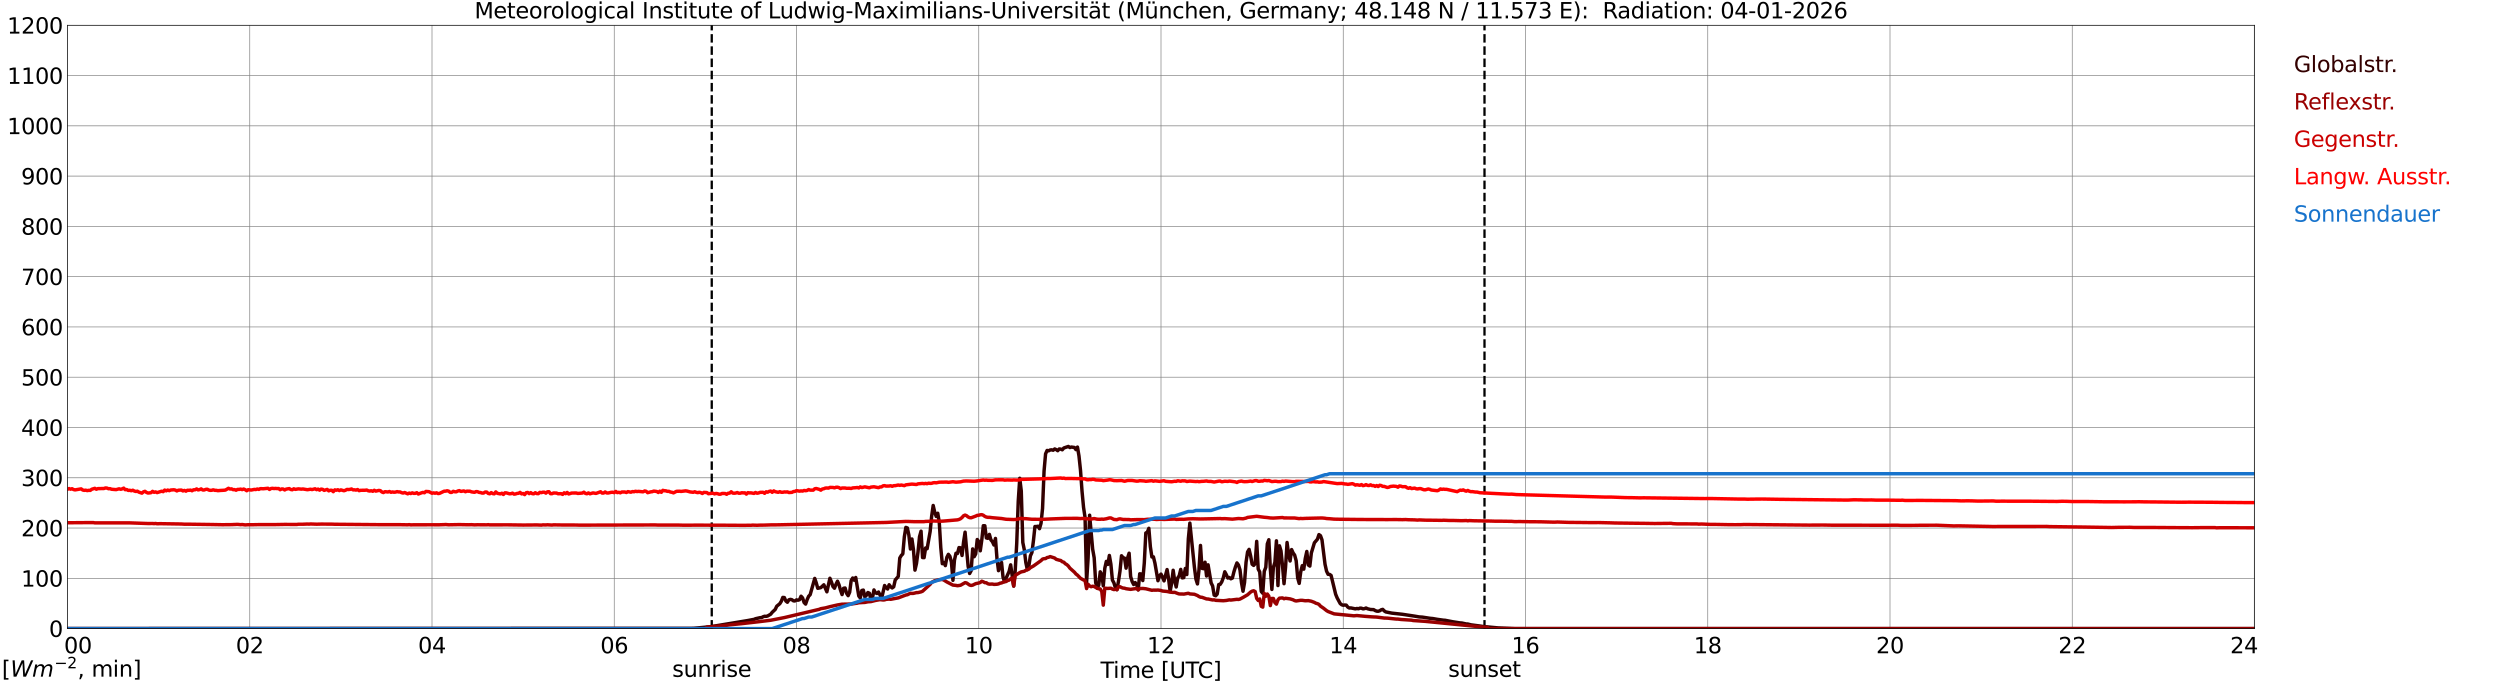 <?xml version="1.0" encoding="utf-8" standalone="no"?>
<!DOCTYPE svg PUBLIC "-//W3C//DTD SVG 1.1//EN"
  "http://www.w3.org/Graphics/SVG/1.1/DTD/svg11.dtd">
<svg xmlns:xlink="http://www.w3.org/1999/xlink" width="1085.4pt" height="296.64pt" viewBox="0 0 1085.4 296.64" xmlns="http://www.w3.org/2000/svg" version="1.1">
 <defs>
  <style type="text/css">*{stroke-linejoin: round; stroke-linecap: butt}</style>
 </defs>
 <g id="figure_1">
  <g id="patch_1">
   <path d="M 0 296.64 
L 1085.4 296.64 
L 1085.4 0 
L 0 0 
z
" style="fill: #ffffff"/>
  </g>
  <g id="axes_1">
   <g id="patch_2">
    <path d="M 29.306 272.909 
L 978.814 272.909 
L 978.814 10.976 
L 29.306 10.976 
z
" style="fill: #ffffff"/>
   </g>
   <g id="patch_3">
    <path d="M 978.814 272.909 
L 978.814 272.909 
L 978.814 10.976 
L 978.814 10.976 
z
" clip-path="url(#p7ef93d0038)" style="fill: #d3d3d3; opacity: 0.25; stroke: #d3d3d3; stroke-linejoin: miter"/>
   </g>
   <g id="matplotlib.axis_1">
    <g id="xtick_1">
     <g id="line2d_1">
      <path d="M 29.306 272.909 
L 29.306 10.976 
" clip-path="url(#p7ef93d0038)" style="fill: none; stroke: #808080; stroke-width: 0.3; stroke-linecap: square"/>
     </g>
     <g id="line2d_2"/>
     <g id="text_1">
      <!--    00 -->
      <g transform="translate(18.733 283.627) scale(0.095 -0.095)">
       <defs>
        <path id="DejaVuSans-20" transform="scale(0.016)"/>
        <path id="DejaVuSans-30" d="M 2034 4250 
Q 1547 4250 1301 3770 
Q 1056 3291 1056 2328 
Q 1056 1369 1301 889 
Q 1547 409 2034 409 
Q 2525 409 2770 889 
Q 3016 1369 3016 2328 
Q 3016 3291 2770 3770 
Q 2525 4250 2034 4250 
z
M 2034 4750 
Q 2819 4750 3233 4129 
Q 3647 3509 3647 2328 
Q 3647 1150 3233 529 
Q 2819 -91 2034 -91 
Q 1250 -91 836 529 
Q 422 1150 422 2328 
Q 422 3509 836 4129 
Q 1250 4750 2034 4750 
z
" transform="scale(0.016)"/>
       </defs>
       <use xlink:href="#DejaVuSans-20"/>
       <use xlink:href="#DejaVuSans-20" transform="translate(31.787 0)"/>
       <use xlink:href="#DejaVuSans-20" transform="translate(63.574 0)"/>
       <use xlink:href="#DejaVuSans-30" transform="translate(95.361 0)"/>
       <use xlink:href="#DejaVuSans-30" transform="translate(158.984 0)"/>
      </g>
     </g>
    </g>
    <g id="xtick_2">
     <g id="line2d_3">
      <path d="M 108.431 272.909 
L 108.431 10.976 
" clip-path="url(#p7ef93d0038)" style="fill: none; stroke: #808080; stroke-width: 0.3; stroke-linecap: square"/>
     </g>
     <g id="line2d_4"/>
     <g id="text_2">
      <!-- 02 -->
      <g transform="translate(102.387 283.627) scale(0.095 -0.095)">
       <defs>
        <path id="DejaVuSans-32" d="M 1228 531 
L 3431 531 
L 3431 0 
L 469 0 
L 469 531 
Q 828 903 1448 1529 
Q 2069 2156 2228 2338 
Q 2531 2678 2651 2914 
Q 2772 3150 2772 3378 
Q 2772 3750 2511 3984 
Q 2250 4219 1831 4219 
Q 1534 4219 1204 4116 
Q 875 4013 500 3803 
L 500 4441 
Q 881 4594 1212 4672 
Q 1544 4750 1819 4750 
Q 2544 4750 2975 4387 
Q 3406 4025 3406 3419 
Q 3406 3131 3298 2873 
Q 3191 2616 2906 2266 
Q 2828 2175 2409 1742 
Q 1991 1309 1228 531 
z
" transform="scale(0.016)"/>
       </defs>
       <use xlink:href="#DejaVuSans-30"/>
       <use xlink:href="#DejaVuSans-32" transform="translate(63.623 0)"/>
      </g>
     </g>
    </g>
    <g id="xtick_3">
     <g id="line2d_5">
      <path d="M 187.557 272.909 
L 187.557 10.976 
" clip-path="url(#p7ef93d0038)" style="fill: none; stroke: #808080; stroke-width: 0.3; stroke-linecap: square"/>
     </g>
     <g id="line2d_6"/>
     <g id="text_3">
      <!-- 04 -->
      <g transform="translate(181.513 283.627) scale(0.095 -0.095)">
       <defs>
        <path id="DejaVuSans-34" d="M 2419 4116 
L 825 1625 
L 2419 1625 
L 2419 4116 
z
M 2253 4666 
L 3047 4666 
L 3047 1625 
L 3713 1625 
L 3713 1100 
L 3047 1100 
L 3047 0 
L 2419 0 
L 2419 1100 
L 313 1100 
L 313 1709 
L 2253 4666 
z
" transform="scale(0.016)"/>
       </defs>
       <use xlink:href="#DejaVuSans-30"/>
       <use xlink:href="#DejaVuSans-34" transform="translate(63.623 0)"/>
      </g>
     </g>
    </g>
    <g id="xtick_4">
     <g id="line2d_7">
      <path d="M 266.683 272.909 
L 266.683 10.976 
" clip-path="url(#p7ef93d0038)" style="fill: none; stroke: #808080; stroke-width: 0.3; stroke-linecap: square"/>
     </g>
     <g id="line2d_8"/>
     <g id="text_4">
      <!-- 06 -->
      <g transform="translate(260.638 283.627) scale(0.095 -0.095)">
       <defs>
        <path id="DejaVuSans-36" d="M 2113 2584 
Q 1688 2584 1439 2293 
Q 1191 2003 1191 1497 
Q 1191 994 1439 701 
Q 1688 409 2113 409 
Q 2538 409 2786 701 
Q 3034 994 3034 1497 
Q 3034 2003 2786 2293 
Q 2538 2584 2113 2584 
z
M 3366 4563 
L 3366 3988 
Q 3128 4100 2886 4159 
Q 2644 4219 2406 4219 
Q 1781 4219 1451 3797 
Q 1122 3375 1075 2522 
Q 1259 2794 1537 2939 
Q 1816 3084 2150 3084 
Q 2853 3084 3261 2657 
Q 3669 2231 3669 1497 
Q 3669 778 3244 343 
Q 2819 -91 2113 -91 
Q 1303 -91 875 529 
Q 447 1150 447 2328 
Q 447 3434 972 4092 
Q 1497 4750 2381 4750 
Q 2619 4750 2861 4703 
Q 3103 4656 3366 4563 
z
" transform="scale(0.016)"/>
       </defs>
       <use xlink:href="#DejaVuSans-30"/>
       <use xlink:href="#DejaVuSans-36" transform="translate(63.623 0)"/>
      </g>
     </g>
    </g>
    <g id="xtick_5">
     <g id="line2d_9">
      <path d="M 345.808 272.909 
L 345.808 10.976 
" clip-path="url(#p7ef93d0038)" style="fill: none; stroke: #808080; stroke-width: 0.3; stroke-linecap: square"/>
     </g>
     <g id="line2d_10"/>
     <g id="text_5">
      <!-- 08 -->
      <g transform="translate(339.764 283.627) scale(0.095 -0.095)">
       <defs>
        <path id="DejaVuSans-38" d="M 2034 2216 
Q 1584 2216 1326 1975 
Q 1069 1734 1069 1313 
Q 1069 891 1326 650 
Q 1584 409 2034 409 
Q 2484 409 2743 651 
Q 3003 894 3003 1313 
Q 3003 1734 2745 1975 
Q 2488 2216 2034 2216 
z
M 1403 2484 
Q 997 2584 770 2862 
Q 544 3141 544 3541 
Q 544 4100 942 4425 
Q 1341 4750 2034 4750 
Q 2731 4750 3128 4425 
Q 3525 4100 3525 3541 
Q 3525 3141 3298 2862 
Q 3072 2584 2669 2484 
Q 3125 2378 3379 2068 
Q 3634 1759 3634 1313 
Q 3634 634 3220 271 
Q 2806 -91 2034 -91 
Q 1263 -91 848 271 
Q 434 634 434 1313 
Q 434 1759 690 2068 
Q 947 2378 1403 2484 
z
M 1172 3481 
Q 1172 3119 1398 2916 
Q 1625 2713 2034 2713 
Q 2441 2713 2670 2916 
Q 2900 3119 2900 3481 
Q 2900 3844 2670 4047 
Q 2441 4250 2034 4250 
Q 1625 4250 1398 4047 
Q 1172 3844 1172 3481 
z
" transform="scale(0.016)"/>
       </defs>
       <use xlink:href="#DejaVuSans-30"/>
       <use xlink:href="#DejaVuSans-38" transform="translate(63.623 0)"/>
      </g>
     </g>
    </g>
    <g id="xtick_6">
     <g id="line2d_11">
      <path d="M 424.934 272.909 
L 424.934 10.976 
" clip-path="url(#p7ef93d0038)" style="fill: none; stroke: #808080; stroke-width: 0.3; stroke-linecap: square"/>
     </g>
     <g id="line2d_12"/>
     <g id="text_6">
      <!-- 10 -->
      <g transform="translate(418.89 283.627) scale(0.095 -0.095)">
       <defs>
        <path id="DejaVuSans-31" d="M 794 531 
L 1825 531 
L 1825 4091 
L 703 3866 
L 703 4441 
L 1819 4666 
L 2450 4666 
L 2450 531 
L 3481 531 
L 3481 0 
L 794 0 
L 794 531 
z
" transform="scale(0.016)"/>
       </defs>
       <use xlink:href="#DejaVuSans-31"/>
       <use xlink:href="#DejaVuSans-30" transform="translate(63.623 0)"/>
      </g>
     </g>
    </g>
    <g id="xtick_7">
     <g id="line2d_13">
      <path d="M 504.06 272.909 
L 504.06 10.976 
" clip-path="url(#p7ef93d0038)" style="fill: none; stroke: #808080; stroke-width: 0.3; stroke-linecap: square"/>
     </g>
     <g id="line2d_14"/>
     <g id="text_7">
      <!-- 12 -->
      <g transform="translate(498.015 283.627) scale(0.095 -0.095)">
       <use xlink:href="#DejaVuSans-31"/>
       <use xlink:href="#DejaVuSans-32" transform="translate(63.623 0)"/>
      </g>
     </g>
    </g>
    <g id="xtick_8">
     <g id="line2d_15">
      <path d="M 583.185 272.909 
L 583.185 10.976 
" clip-path="url(#p7ef93d0038)" style="fill: none; stroke: #808080; stroke-width: 0.3; stroke-linecap: square"/>
     </g>
     <g id="line2d_16"/>
     <g id="text_8">
      <!-- 14 -->
      <g transform="translate(577.141 283.627) scale(0.095 -0.095)">
       <use xlink:href="#DejaVuSans-31"/>
       <use xlink:href="#DejaVuSans-34" transform="translate(63.623 0)"/>
      </g>
     </g>
    </g>
    <g id="xtick_9">
     <g id="line2d_17">
      <path d="M 662.311 272.909 
L 662.311 10.976 
" clip-path="url(#p7ef93d0038)" style="fill: none; stroke: #808080; stroke-width: 0.3; stroke-linecap: square"/>
     </g>
     <g id="line2d_18"/>
     <g id="text_9">
      <!-- 16 -->
      <g transform="translate(656.267 283.627) scale(0.095 -0.095)">
       <use xlink:href="#DejaVuSans-31"/>
       <use xlink:href="#DejaVuSans-36" transform="translate(63.623 0)"/>
      </g>
     </g>
    </g>
    <g id="xtick_10">
     <g id="line2d_19">
      <path d="M 741.437 272.909 
L 741.437 10.976 
" clip-path="url(#p7ef93d0038)" style="fill: none; stroke: #808080; stroke-width: 0.3; stroke-linecap: square"/>
     </g>
     <g id="line2d_20"/>
     <g id="text_10">
      <!-- 18 -->
      <g transform="translate(735.392 283.627) scale(0.095 -0.095)">
       <use xlink:href="#DejaVuSans-31"/>
       <use xlink:href="#DejaVuSans-38" transform="translate(63.623 0)"/>
      </g>
     </g>
    </g>
    <g id="xtick_11">
     <g id="line2d_21">
      <path d="M 820.562 272.909 
L 820.562 10.976 
" clip-path="url(#p7ef93d0038)" style="fill: none; stroke: #808080; stroke-width: 0.3; stroke-linecap: square"/>
     </g>
     <g id="line2d_22"/>
     <g id="text_11">
      <!-- 20 -->
      <g transform="translate(814.518 283.627) scale(0.095 -0.095)">
       <use xlink:href="#DejaVuSans-32"/>
       <use xlink:href="#DejaVuSans-30" transform="translate(63.623 0)"/>
      </g>
     </g>
    </g>
    <g id="xtick_12">
     <g id="line2d_23">
      <path d="M 899.688 272.909 
L 899.688 10.976 
" clip-path="url(#p7ef93d0038)" style="fill: none; stroke: #808080; stroke-width: 0.3; stroke-linecap: square"/>
     </g>
     <g id="line2d_24"/>
     <g id="text_12">
      <!-- 22 -->
      <g transform="translate(893.644 283.627) scale(0.095 -0.095)">
       <use xlink:href="#DejaVuSans-32"/>
       <use xlink:href="#DejaVuSans-32" transform="translate(63.623 0)"/>
      </g>
     </g>
    </g>
    <g id="xtick_13">
     <g id="line2d_25">
      <path d="M 978.814 272.909 
L 978.814 10.976 
" clip-path="url(#p7ef93d0038)" style="fill: none; stroke: #808080; stroke-width: 0.3; stroke-linecap: square"/>
     </g>
     <g id="line2d_26"/>
     <g id="text_13">
      <!-- 24    -->
      <g transform="translate(968.241 283.627) scale(0.095 -0.095)">
       <use xlink:href="#DejaVuSans-32"/>
       <use xlink:href="#DejaVuSans-34" transform="translate(63.623 0)"/>
       <use xlink:href="#DejaVuSans-20" transform="translate(127.246 0)"/>
       <use xlink:href="#DejaVuSans-20" transform="translate(159.033 0)"/>
       <use xlink:href="#DejaVuSans-20" transform="translate(190.82 0)"/>
      </g>
     </g>
    </g>
    <g id="text_14">
     <!-- Time [UTC] -->
     <g transform="translate(477.806 294.322) scale(0.095 -0.095)">
      <defs>
       <path id="DejaVuSans-54" d="M -19 4666 
L 3928 4666 
L 3928 4134 
L 2272 4134 
L 2272 0 
L 1638 0 
L 1638 4134 
L -19 4134 
L -19 4666 
z
" transform="scale(0.016)"/>
       <path id="DejaVuSans-69" d="M 603 3500 
L 1178 3500 
L 1178 0 
L 603 0 
L 603 3500 
z
M 603 4863 
L 1178 4863 
L 1178 4134 
L 603 4134 
L 603 4863 
z
" transform="scale(0.016)"/>
       <path id="DejaVuSans-6d" d="M 3328 2828 
Q 3544 3216 3844 3400 
Q 4144 3584 4550 3584 
Q 5097 3584 5394 3201 
Q 5691 2819 5691 2113 
L 5691 0 
L 5113 0 
L 5113 2094 
Q 5113 2597 4934 2840 
Q 4756 3084 4391 3084 
Q 3944 3084 3684 2787 
Q 3425 2491 3425 1978 
L 3425 0 
L 2847 0 
L 2847 2094 
Q 2847 2600 2669 2842 
Q 2491 3084 2119 3084 
Q 1678 3084 1418 2786 
Q 1159 2488 1159 1978 
L 1159 0 
L 581 0 
L 581 3500 
L 1159 3500 
L 1159 2956 
Q 1356 3278 1631 3431 
Q 1906 3584 2284 3584 
Q 2666 3584 2933 3390 
Q 3200 3197 3328 2828 
z
" transform="scale(0.016)"/>
       <path id="DejaVuSans-65" d="M 3597 1894 
L 3597 1613 
L 953 1613 
Q 991 1019 1311 708 
Q 1631 397 2203 397 
Q 2534 397 2845 478 
Q 3156 559 3463 722 
L 3463 178 
Q 3153 47 2828 -22 
Q 2503 -91 2169 -91 
Q 1331 -91 842 396 
Q 353 884 353 1716 
Q 353 2575 817 3079 
Q 1281 3584 2069 3584 
Q 2775 3584 3186 3129 
Q 3597 2675 3597 1894 
z
M 3022 2063 
Q 3016 2534 2758 2815 
Q 2500 3097 2075 3097 
Q 1594 3097 1305 2825 
Q 1016 2553 972 2059 
L 3022 2063 
z
" transform="scale(0.016)"/>
       <path id="DejaVuSans-5b" d="M 550 4863 
L 1875 4863 
L 1875 4416 
L 1125 4416 
L 1125 -397 
L 1875 -397 
L 1875 -844 
L 550 -844 
L 550 4863 
z
" transform="scale(0.016)"/>
       <path id="DejaVuSans-55" d="M 556 4666 
L 1191 4666 
L 1191 1831 
Q 1191 1081 1462 751 
Q 1734 422 2344 422 
Q 2950 422 3222 751 
Q 3494 1081 3494 1831 
L 3494 4666 
L 4128 4666 
L 4128 1753 
Q 4128 841 3676 375 
Q 3225 -91 2344 -91 
Q 1459 -91 1007 375 
Q 556 841 556 1753 
L 556 4666 
z
" transform="scale(0.016)"/>
       <path id="DejaVuSans-43" d="M 4122 4306 
L 4122 3641 
Q 3803 3938 3442 4084 
Q 3081 4231 2675 4231 
Q 1875 4231 1450 3742 
Q 1025 3253 1025 2328 
Q 1025 1406 1450 917 
Q 1875 428 2675 428 
Q 3081 428 3442 575 
Q 3803 722 4122 1019 
L 4122 359 
Q 3791 134 3420 21 
Q 3050 -91 2638 -91 
Q 1578 -91 968 557 
Q 359 1206 359 2328 
Q 359 3453 968 4101 
Q 1578 4750 2638 4750 
Q 3056 4750 3426 4639 
Q 3797 4528 4122 4306 
z
" transform="scale(0.016)"/>
       <path id="DejaVuSans-5d" d="M 1947 4863 
L 1947 -844 
L 622 -844 
L 622 -397 
L 1369 -397 
L 1369 4416 
L 622 4416 
L 622 4863 
L 1947 4863 
z
" transform="scale(0.016)"/>
      </defs>
      <use xlink:href="#DejaVuSans-54"/>
      <use xlink:href="#DejaVuSans-69" transform="translate(57.959 0)"/>
      <use xlink:href="#DejaVuSans-6d" transform="translate(85.742 0)"/>
      <use xlink:href="#DejaVuSans-65" transform="translate(183.154 0)"/>
      <use xlink:href="#DejaVuSans-20" transform="translate(244.678 0)"/>
      <use xlink:href="#DejaVuSans-5b" transform="translate(276.465 0)"/>
      <use xlink:href="#DejaVuSans-55" transform="translate(315.479 0)"/>
      <use xlink:href="#DejaVuSans-54" transform="translate(388.672 0)"/>
      <use xlink:href="#DejaVuSans-43" transform="translate(443.881 0)"/>
      <use xlink:href="#DejaVuSans-5d" transform="translate(513.705 0)"/>
     </g>
    </g>
   </g>
   <g id="matplotlib.axis_2">
    <g id="ytick_1">
     <g id="line2d_27">
      <path d="M 29.306 272.909 
L 978.814 272.909 
" clip-path="url(#p7ef93d0038)" style="fill: none; stroke: #808080; stroke-width: 0.3; stroke-linecap: square"/>
     </g>
     <g id="line2d_28"/>
     <g id="text_15">
      <!-- 0 -->
      <g transform="translate(21.261 276.518) scale(0.095 -0.095)">
       <use xlink:href="#DejaVuSans-30"/>
      </g>
     </g>
    </g>
    <g id="ytick_2">
     <g id="line2d_29">
      <path d="M 29.306 251.081 
L 978.814 251.081 
" clip-path="url(#p7ef93d0038)" style="fill: none; stroke: #808080; stroke-width: 0.3; stroke-linecap: square"/>
     </g>
     <g id="line2d_30"/>
     <g id="text_16">
      <!-- 100 -->
      <g transform="translate(9.173 254.69) scale(0.095 -0.095)">
       <use xlink:href="#DejaVuSans-31"/>
       <use xlink:href="#DejaVuSans-30" transform="translate(63.623 0)"/>
       <use xlink:href="#DejaVuSans-30" transform="translate(127.246 0)"/>
      </g>
     </g>
    </g>
    <g id="ytick_3">
     <g id="line2d_31">
      <path d="M 29.306 229.253 
L 978.814 229.253 
" clip-path="url(#p7ef93d0038)" style="fill: none; stroke: #808080; stroke-width: 0.3; stroke-linecap: square"/>
     </g>
     <g id="line2d_32"/>
     <g id="text_17">
      <!-- 200 -->
      <g transform="translate(9.173 232.863) scale(0.095 -0.095)">
       <use xlink:href="#DejaVuSans-32"/>
       <use xlink:href="#DejaVuSans-30" transform="translate(63.623 0)"/>
       <use xlink:href="#DejaVuSans-30" transform="translate(127.246 0)"/>
      </g>
     </g>
    </g>
    <g id="ytick_4">
     <g id="line2d_33">
      <path d="M 29.306 207.426 
L 978.814 207.426 
" clip-path="url(#p7ef93d0038)" style="fill: none; stroke: #808080; stroke-width: 0.3; stroke-linecap: square"/>
     </g>
     <g id="line2d_34"/>
     <g id="text_18">
      <!-- 300 -->
      <g transform="translate(9.173 211.035) scale(0.095 -0.095)">
       <defs>
        <path id="DejaVuSans-33" d="M 2597 2516 
Q 3050 2419 3304 2112 
Q 3559 1806 3559 1356 
Q 3559 666 3084 287 
Q 2609 -91 1734 -91 
Q 1441 -91 1130 -33 
Q 819 25 488 141 
L 488 750 
Q 750 597 1062 519 
Q 1375 441 1716 441 
Q 2309 441 2620 675 
Q 2931 909 2931 1356 
Q 2931 1769 2642 2001 
Q 2353 2234 1838 2234 
L 1294 2234 
L 1294 2753 
L 1863 2753 
Q 2328 2753 2575 2939 
Q 2822 3125 2822 3475 
Q 2822 3834 2567 4026 
Q 2313 4219 1838 4219 
Q 1578 4219 1281 4162 
Q 984 4106 628 3988 
L 628 4550 
Q 988 4650 1302 4700 
Q 1616 4750 1894 4750 
Q 2613 4750 3031 4423 
Q 3450 4097 3450 3541 
Q 3450 3153 3228 2886 
Q 3006 2619 2597 2516 
z
" transform="scale(0.016)"/>
       </defs>
       <use xlink:href="#DejaVuSans-33"/>
       <use xlink:href="#DejaVuSans-30" transform="translate(63.623 0)"/>
       <use xlink:href="#DejaVuSans-30" transform="translate(127.246 0)"/>
      </g>
     </g>
    </g>
    <g id="ytick_5">
     <g id="line2d_35">
      <path d="M 29.306 185.598 
L 978.814 185.598 
" clip-path="url(#p7ef93d0038)" style="fill: none; stroke: #808080; stroke-width: 0.3; stroke-linecap: square"/>
     </g>
     <g id="line2d_36"/>
     <g id="text_19">
      <!-- 400 -->
      <g transform="translate(9.173 189.207) scale(0.095 -0.095)">
       <use xlink:href="#DejaVuSans-34"/>
       <use xlink:href="#DejaVuSans-30" transform="translate(63.623 0)"/>
       <use xlink:href="#DejaVuSans-30" transform="translate(127.246 0)"/>
      </g>
     </g>
    </g>
    <g id="ytick_6">
     <g id="line2d_37">
      <path d="M 29.306 163.77 
L 978.814 163.77 
" clip-path="url(#p7ef93d0038)" style="fill: none; stroke: #808080; stroke-width: 0.3; stroke-linecap: square"/>
     </g>
     <g id="line2d_38"/>
     <g id="text_20">
      <!-- 500 -->
      <g transform="translate(9.173 167.379) scale(0.095 -0.095)">
       <defs>
        <path id="DejaVuSans-35" d="M 691 4666 
L 3169 4666 
L 3169 4134 
L 1269 4134 
L 1269 2991 
Q 1406 3038 1543 3061 
Q 1681 3084 1819 3084 
Q 2600 3084 3056 2656 
Q 3513 2228 3513 1497 
Q 3513 744 3044 326 
Q 2575 -91 1722 -91 
Q 1428 -91 1123 -41 
Q 819 9 494 109 
L 494 744 
Q 775 591 1075 516 
Q 1375 441 1709 441 
Q 2250 441 2565 725 
Q 2881 1009 2881 1497 
Q 2881 1984 2565 2268 
Q 2250 2553 1709 2553 
Q 1456 2553 1204 2497 
Q 953 2441 691 2322 
L 691 4666 
z
" transform="scale(0.016)"/>
       </defs>
       <use xlink:href="#DejaVuSans-35"/>
       <use xlink:href="#DejaVuSans-30" transform="translate(63.623 0)"/>
       <use xlink:href="#DejaVuSans-30" transform="translate(127.246 0)"/>
      </g>
     </g>
    </g>
    <g id="ytick_7">
     <g id="line2d_39">
      <path d="M 29.306 141.942 
L 978.814 141.942 
" clip-path="url(#p7ef93d0038)" style="fill: none; stroke: #808080; stroke-width: 0.3; stroke-linecap: square"/>
     </g>
     <g id="line2d_40"/>
     <g id="text_21">
      <!-- 600 -->
      <g transform="translate(9.173 145.551) scale(0.095 -0.095)">
       <use xlink:href="#DejaVuSans-36"/>
       <use xlink:href="#DejaVuSans-30" transform="translate(63.623 0)"/>
       <use xlink:href="#DejaVuSans-30" transform="translate(127.246 0)"/>
      </g>
     </g>
    </g>
    <g id="ytick_8">
     <g id="line2d_41">
      <path d="M 29.306 120.114 
L 978.814 120.114 
" clip-path="url(#p7ef93d0038)" style="fill: none; stroke: #808080; stroke-width: 0.3; stroke-linecap: square"/>
     </g>
     <g id="line2d_42"/>
     <g id="text_22">
      <!-- 700 -->
      <g transform="translate(9.173 123.724) scale(0.095 -0.095)">
       <defs>
        <path id="DejaVuSans-37" d="M 525 4666 
L 3525 4666 
L 3525 4397 
L 1831 0 
L 1172 0 
L 2766 4134 
L 525 4134 
L 525 4666 
z
" transform="scale(0.016)"/>
       </defs>
       <use xlink:href="#DejaVuSans-37"/>
       <use xlink:href="#DejaVuSans-30" transform="translate(63.623 0)"/>
       <use xlink:href="#DejaVuSans-30" transform="translate(127.246 0)"/>
      </g>
     </g>
    </g>
    <g id="ytick_9">
     <g id="line2d_43">
      <path d="M 29.306 98.287 
L 978.814 98.287 
" clip-path="url(#p7ef93d0038)" style="fill: none; stroke: #808080; stroke-width: 0.3; stroke-linecap: square"/>
     </g>
     <g id="line2d_44"/>
     <g id="text_23">
      <!-- 800 -->
      <g transform="translate(9.173 101.896) scale(0.095 -0.095)">
       <use xlink:href="#DejaVuSans-38"/>
       <use xlink:href="#DejaVuSans-30" transform="translate(63.623 0)"/>
       <use xlink:href="#DejaVuSans-30" transform="translate(127.246 0)"/>
      </g>
     </g>
    </g>
    <g id="ytick_10">
     <g id="line2d_45">
      <path d="M 29.306 76.459 
L 978.814 76.459 
" clip-path="url(#p7ef93d0038)" style="fill: none; stroke: #808080; stroke-width: 0.3; stroke-linecap: square"/>
     </g>
     <g id="line2d_46"/>
     <g id="text_24">
      <!-- 900 -->
      <g transform="translate(9.173 80.068) scale(0.095 -0.095)">
       <defs>
        <path id="DejaVuSans-39" d="M 703 97 
L 703 672 
Q 941 559 1184 500 
Q 1428 441 1663 441 
Q 2288 441 2617 861 
Q 2947 1281 2994 2138 
Q 2813 1869 2534 1725 
Q 2256 1581 1919 1581 
Q 1219 1581 811 2004 
Q 403 2428 403 3163 
Q 403 3881 828 4315 
Q 1253 4750 1959 4750 
Q 2769 4750 3195 4129 
Q 3622 3509 3622 2328 
Q 3622 1225 3098 567 
Q 2575 -91 1691 -91 
Q 1453 -91 1209 -44 
Q 966 3 703 97 
z
M 1959 2075 
Q 2384 2075 2632 2365 
Q 2881 2656 2881 3163 
Q 2881 3666 2632 3958 
Q 2384 4250 1959 4250 
Q 1534 4250 1286 3958 
Q 1038 3666 1038 3163 
Q 1038 2656 1286 2365 
Q 1534 2075 1959 2075 
z
" transform="scale(0.016)"/>
       </defs>
       <use xlink:href="#DejaVuSans-39"/>
       <use xlink:href="#DejaVuSans-30" transform="translate(63.623 0)"/>
       <use xlink:href="#DejaVuSans-30" transform="translate(127.246 0)"/>
      </g>
     </g>
    </g>
    <g id="ytick_11">
     <g id="line2d_47">
      <path d="M 29.306 54.631 
L 978.814 54.631 
" clip-path="url(#p7ef93d0038)" style="fill: none; stroke: #808080; stroke-width: 0.3; stroke-linecap: square"/>
     </g>
     <g id="line2d_48"/>
     <g id="text_25">
      <!-- 1000 -->
      <g transform="translate(3.128 58.24) scale(0.095 -0.095)">
       <use xlink:href="#DejaVuSans-31"/>
       <use xlink:href="#DejaVuSans-30" transform="translate(63.623 0)"/>
       <use xlink:href="#DejaVuSans-30" transform="translate(127.246 0)"/>
       <use xlink:href="#DejaVuSans-30" transform="translate(190.869 0)"/>
      </g>
     </g>
    </g>
    <g id="ytick_12">
     <g id="line2d_49">
      <path d="M 29.306 32.803 
L 978.814 32.803 
" clip-path="url(#p7ef93d0038)" style="fill: none; stroke: #808080; stroke-width: 0.3; stroke-linecap: square"/>
     </g>
     <g id="line2d_50"/>
     <g id="text_26">
      <!-- 1100 -->
      <g transform="translate(3.128 36.413) scale(0.095 -0.095)">
       <use xlink:href="#DejaVuSans-31"/>
       <use xlink:href="#DejaVuSans-31" transform="translate(63.623 0)"/>
       <use xlink:href="#DejaVuSans-30" transform="translate(127.246 0)"/>
       <use xlink:href="#DejaVuSans-30" transform="translate(190.869 0)"/>
      </g>
     </g>
    </g>
    <g id="ytick_13">
     <g id="line2d_51">
      <path d="M 29.306 10.976 
L 978.814 10.976 
" clip-path="url(#p7ef93d0038)" style="fill: none; stroke: #808080; stroke-width: 0.3; stroke-linecap: square"/>
     </g>
     <g id="line2d_52"/>
     <g id="text_27">
      <!-- 1200 -->
      <g transform="translate(3.128 14.585) scale(0.095 -0.095)">
       <use xlink:href="#DejaVuSans-31"/>
       <use xlink:href="#DejaVuSans-32" transform="translate(63.623 0)"/>
       <use xlink:href="#DejaVuSans-30" transform="translate(127.246 0)"/>
       <use xlink:href="#DejaVuSans-30" transform="translate(190.869 0)"/>
      </g>
     </g>
    </g>
   </g>
   <g id="line2d_53">
    <path d="M 309.015 272.909 
L 309.015 10.976 
" clip-path="url(#p7ef93d0038)" style="fill: none; stroke-dasharray: 3.7,1.6; stroke-dashoffset: 0; stroke: #000000"/>
   </g>
   <g id="line2d_54">
    <path d="M 644.508 272.909 
L 644.508 10.976 
" clip-path="url(#p7ef93d0038)" style="fill: none; stroke-dasharray: 3.7,1.6; stroke-dashoffset: 0; stroke: #000000"/>
   </g>
   <g id="line2d_55">
    <path d="M 29.306 272.909 
L 300.971 272.808 
L 307.564 272.175 
L 308.883 272.029 
L 324.708 269.403 
L 326.686 269.023 
L 327.346 268.914 
L 328.005 268.624 
L 329.983 268.172 
L 330.643 268.135 
L 331.302 267.773 
L 331.961 267.557 
L 332.621 267.609 
L 333.28 267.428 
L 334.599 266.668 
L 335.258 265.834 
L 336.577 264.586 
L 337.236 263.191 
L 338.555 262.104 
L 339.215 261.052 
L 339.874 259.369 
L 340.533 259.441 
L 341.193 260.945 
L 341.852 261.469 
L 342.512 260.419 
L 343.171 260.22 
L 343.83 260.382 
L 344.49 260.871 
L 345.149 260.908 
L 345.808 260.436 
L 346.468 260.6 
L 347.127 260.364 
L 347.787 258.86 
L 348.446 259.585 
L 349.105 261.595 
L 349.765 262.266 
L 350.424 260.347 
L 351.083 258.878 
L 351.743 258.19 
L 353.721 251.127 
L 354.38 253.046 
L 355.04 255.418 
L 356.359 255.13 
L 357.677 253.897 
L 358.996 256.942 
L 360.315 251.053 
L 360.974 252.648 
L 361.634 254.641 
L 362.293 255.383 
L 362.952 253.681 
L 363.612 252.341 
L 364.271 253.897 
L 364.93 256.252 
L 365.59 258.136 
L 366.249 255.401 
L 366.909 255.292 
L 367.568 257.592 
L 368.227 258.607 
L 368.887 257.121 
L 369.546 252.05 
L 370.206 250.946 
L 370.865 251.904 
L 371.524 250.727 
L 372.843 258.751 
L 373.502 259.622 
L 374.162 256.361 
L 374.821 256.197 
L 375.481 259.133 
L 376.14 258.481 
L 376.799 257.25 
L 377.459 257.557 
L 378.118 260.508 
L 378.777 259.694 
L 379.437 256.125 
L 380.096 257.376 
L 380.756 257.664 
L 381.415 257.031 
L 382.074 258.337 
L 382.734 259.93 
L 384.053 254.205 
L 384.712 255.13 
L 385.371 255.726 
L 386.031 253.879 
L 386.69 254.768 
L 387.349 255.257 
L 388.009 254.768 
L 388.668 251.814 
L 389.987 250.276 
L 390.646 242.269 
L 391.306 241.163 
L 391.965 240.475 
L 392.624 233.067 
L 393.284 228.972 
L 393.943 229.225 
L 394.603 232.377 
L 395.262 238.355 
L 395.921 234.007 
L 396.581 238.626 
L 397.24 247.521 
L 397.899 244.659 
L 398.559 239.659 
L 399.218 233.012 
L 399.878 230.62 
L 400.537 242.068 
L 401.196 242.105 
L 401.856 237.904 
L 402.515 238.229 
L 403.834 230.748 
L 404.493 224.063 
L 405.153 219.461 
L 405.812 222.36 
L 406.471 224.226 
L 407.131 222.832 
L 407.79 226.708 
L 408.45 237.794 
L 409.109 244.731 
L 409.768 244.225 
L 410.428 245.565 
L 411.087 241.979 
L 411.746 240.674 
L 412.406 241.525 
L 413.065 244.024 
L 413.725 251.941 
L 414.384 243.192 
L 415.043 240.202 
L 415.703 240.294 
L 416.362 237.74 
L 417.022 237.849 
L 417.681 241.163 
L 418.34 235.348 
L 419 231.056 
L 420.318 245.855 
L 420.978 248.988 
L 421.637 247.757 
L 422.297 238.318 
L 422.956 241.689 
L 423.615 240.475 
L 424.275 234.243 
L 424.934 235.114 
L 425.593 239.135 
L 426.253 234.407 
L 426.912 228.247 
L 427.572 228.267 
L 428.231 233.556 
L 428.89 233.719 
L 429.55 232.014 
L 430.209 234.407 
L 430.869 235.186 
L 431.528 236.616 
L 432.187 233.772 
L 432.847 242.557 
L 433.506 247.757 
L 434.165 245.131 
L 434.825 244.205 
L 435.484 250.673 
L 436.144 252.522 
L 438.122 248.064 
L 438.781 245.24 
L 440.1 254.44 
L 440.759 247.811 
L 441.419 235.983 
L 442.078 217.632 
L 442.737 207.653 
L 443.397 213.177 
L 444.056 235.494 
L 444.716 238.718 
L 445.375 244.26 
L 446.034 247.34 
L 446.694 245.655 
L 447.353 241.344 
L 448.012 239.894 
L 448.672 234.787 
L 449.331 228.592 
L 449.991 228.592 
L 450.65 228.465 
L 451.309 229.533 
L 451.969 227.215 
L 452.628 220.821 
L 453.287 204.536 
L 453.947 197.038 
L 454.606 195.569 
L 455.266 195.732 
L 455.925 195.37 
L 456.584 195.298 
L 457.244 195.479 
L 457.903 194.918 
L 458.563 195.206 
L 459.222 195.678 
L 459.881 194.918 
L 460.541 194.99 
L 461.2 195.281 
L 461.859 194.501 
L 463.838 193.831 
L 464.497 194.3 
L 465.156 194.084 
L 466.475 194.283 
L 467.134 195.206 
L 467.794 194.102 
L 468.453 197.996 
L 469.113 204.228 
L 469.772 213.267 
L 470.431 220.278 
L 471.091 224.678 
L 471.75 252.81 
L 472.409 242.304 
L 473.069 223.683 
L 474.388 238.427 
L 475.047 242.177 
L 475.706 252.991 
L 476.366 255.329 
L 477.025 254.043 
L 477.685 248.263 
L 478.344 249.551 
L 479.003 254.351 
L 479.663 246.687 
L 480.322 243.736 
L 480.981 245.059 
L 481.641 241.163 
L 482.3 244.95 
L 482.96 251.832 
L 483.619 253.046 
L 484.278 255.257 
L 484.938 256.016 
L 485.597 252.375 
L 486.256 247.92 
L 486.916 241.289 
L 487.575 242.105 
L 488.235 242.322 
L 488.894 246.67 
L 489.553 242.25 
L 490.213 240.185 
L 490.872 250.311 
L 491.532 252.467 
L 492.191 253.77 
L 492.85 252.936 
L 493.51 253.862 
L 494.169 256.088 
L 494.828 249.114 
L 495.488 249.206 
L 496.147 252.05 
L 496.807 244.424 
L 497.466 231.399 
L 498.125 231.056 
L 498.785 229.371 
L 499.444 237.395 
L 500.103 241.815 
L 500.763 241.761 
L 501.422 244.496 
L 502.741 252.122 
L 503.4 249.985 
L 504.06 249.261 
L 504.719 250.583 
L 505.379 252.194 
L 506.697 247.285 
L 507.357 251.288 
L 508.016 256.741 
L 508.675 253.264 
L 509.335 247.593 
L 509.994 252.068 
L 510.654 254.84 
L 511.313 250.963 
L 511.972 249.948 
L 512.632 247.213 
L 513.291 250.891 
L 513.95 250.782 
L 514.61 246.814 
L 515.269 249.442 
L 515.929 233.898 
L 516.588 227.125 
L 518.566 246.325 
L 519.226 251.435 
L 519.885 253.517 
L 520.544 247.486 
L 521.204 236.817 
L 521.863 246.742 
L 522.522 246.905 
L 523.182 244.098 
L 523.841 250.075 
L 524.501 245.22 
L 525.819 253.083 
L 526.479 254.423 
L 527.138 258.372 
L 527.797 258.644 
L 528.457 257.92 
L 529.116 253.79 
L 529.776 253.681 
L 530.435 252.629 
L 531.094 250.891 
L 531.754 248.246 
L 532.413 249.477 
L 533.073 250.963 
L 533.732 250.727 
L 534.391 251.288 
L 535.051 250.963 
L 535.71 248.3 
L 536.369 246.163 
L 537.029 244.406 
L 537.688 245.292 
L 538.348 247.394 
L 539.007 252.974 
L 539.666 256.686 
L 540.326 252.901 
L 540.985 244.079 
L 541.644 239.641 
L 542.304 238.519 
L 542.963 241.309 
L 543.623 244.95 
L 544.282 245.473 
L 544.941 244.714 
L 545.601 235.04 
L 546.26 247.069 
L 546.919 248.318 
L 547.579 256.778 
L 548.238 257.557 
L 548.898 248.01 
L 549.557 246.307 
L 550.216 236.146 
L 550.876 234.335 
L 551.535 247.104 
L 552.195 255.907 
L 552.854 246.307 
L 553.513 244.116 
L 554.173 234.804 
L 554.832 254.224 
L 555.491 236.961 
L 556.151 239.189 
L 556.81 245.565 
L 557.47 253.408 
L 558.129 246.362 
L 558.788 235.529 
L 559.448 240.564 
L 560.107 243.555 
L 560.766 238.609 
L 561.426 240.075 
L 562.085 241.001 
L 562.745 243.463 
L 563.404 250.946 
L 564.063 253.281 
L 564.723 248.318 
L 565.382 245.6 
L 566.042 247.104 
L 566.701 242.468 
L 567.36 239.425 
L 568.02 245.292 
L 568.679 245.764 
L 569.338 240.058 
L 570.657 235.655 
L 571.976 234.099 
L 572.635 232.106 
L 573.295 232.558 
L 573.954 234.389 
L 575.273 244.985 
L 575.932 247.955 
L 576.592 249.333 
L 577.251 249.37 
L 577.91 249.839 
L 579.889 258.009 
L 580.548 259.603 
L 581.867 262.049 
L 582.526 262.573 
L 583.185 262.774 
L 583.845 262.665 
L 584.504 262.737 
L 585.164 263.588 
L 585.823 263.988 
L 586.482 263.933 
L 588.46 264.35 
L 589.12 264.169 
L 589.779 264.313 
L 590.439 264.023 
L 591.098 264.06 
L 591.757 264.35 
L 592.417 264.241 
L 593.076 263.968 
L 593.736 264.296 
L 595.054 264.621 
L 596.373 264.675 
L 597.032 265.075 
L 597.692 265.328 
L 598.351 265.383 
L 599.011 265.182 
L 599.67 264.747 
L 600.329 264.566 
L 600.989 265.236 
L 601.648 265.673 
L 604.286 266.197 
L 607.582 266.559 
L 608.901 266.705 
L 614.176 267.502 
L 616.154 267.845 
L 617.473 267.919 
L 620.77 268.425 
L 622.089 268.552 
L 624.067 268.897 
L 626.705 269.259 
L 627.364 269.294 
L 630.661 269.929 
L 633.958 270.453 
L 634.617 270.473 
L 636.595 270.907 
L 637.255 270.925 
L 638.573 271.27 
L 642.53 271.793 
L 643.848 271.994 
L 650.442 272.61 
L 657.695 272.909 
L 978.154 272.909 
L 978.154 272.909 
" clip-path="url(#p7ef93d0038)" style="fill: none; stroke: #330000; stroke-width: 1.5; stroke-linecap: square"/>
   </g>
   <g id="line2d_56">
    <path d="M 29.306 272.909 
L 306.246 272.909 
L 306.905 272.247 
L 309.543 272.009 
L 310.861 271.957 
L 314.158 271.582 
L 315.477 271.479 
L 316.796 271.291 
L 322.071 270.761 
L 328.665 270.01 
L 334.599 269.292 
L 340.533 268.129 
L 355.699 264.54 
L 356.359 264.265 
L 358.337 263.924 
L 360.315 263.394 
L 363.612 262.643 
L 365.59 262.318 
L 369.546 262.248 
L 372.184 261.873 
L 372.843 261.685 
L 375.481 261.547 
L 376.799 261.275 
L 378.118 261.189 
L 380.096 260.694 
L 382.074 260.334 
L 383.393 260.489 
L 384.053 260.436 
L 384.712 260.216 
L 386.031 260.096 
L 386.69 260.198 
L 388.668 259.821 
L 389.987 259.583 
L 393.284 258.334 
L 393.943 258.214 
L 395.262 257.566 
L 395.921 257.651 
L 396.581 257.616 
L 397.899 257.291 
L 398.559 257.276 
L 399.878 256.968 
L 400.537 256.693 
L 403.834 253.685 
L 404.493 252.847 
L 405.812 252.113 
L 407.79 251.668 
L 409.109 251.583 
L 409.768 251.838 
L 411.087 252.659 
L 413.725 254.028 
L 415.043 254.163 
L 415.703 254.301 
L 417.022 254.095 
L 419 252.967 
L 419.659 253.104 
L 420.978 254.01 
L 421.637 254.181 
L 422.297 254.045 
L 423.615 253.395 
L 424.934 253.122 
L 425.593 252.882 
L 426.253 252.336 
L 426.912 252.592 
L 427.572 252.967 
L 428.231 253.002 
L 428.89 253.447 
L 429.55 253.617 
L 430.869 253.565 
L 431.528 253.72 
L 432.847 253.652 
L 433.506 253.515 
L 434.165 253.207 
L 434.825 253.087 
L 436.144 252.524 
L 436.803 252.489 
L 437.462 252.044 
L 438.122 251.873 
L 438.781 251.31 
L 439.44 250.917 
L 440.1 254.44 
L 440.759 249.806 
L 442.737 248.608 
L 443.397 248.285 
L 444.716 248.01 
L 445.375 247.6 
L 446.694 247.087 
L 447.353 246.473 
L 448.672 245.738 
L 451.969 243.395 
L 452.628 242.73 
L 453.287 242.557 
L 453.947 242.507 
L 454.606 242.062 
L 455.266 241.942 
L 455.925 241.651 
L 457.244 242.062 
L 457.903 242.284 
L 458.563 242.832 
L 459.881 243.208 
L 460.541 243.343 
L 461.2 243.891 
L 461.859 244.079 
L 462.519 244.762 
L 463.178 245.14 
L 463.838 245.755 
L 464.497 246.661 
L 466.475 248.42 
L 467.134 249.206 
L 467.794 249.704 
L 469.113 251.07 
L 470.431 251.806 
L 471.091 252.061 
L 471.75 255.532 
L 472.409 253.668 
L 473.069 254.421 
L 473.728 254.728 
L 474.388 254.506 
L 475.047 254.643 
L 476.366 255.412 
L 477.025 255.634 
L 477.685 255.702 
L 478.344 256.848 
L 479.003 262.728 
L 479.663 255.377 
L 480.981 255.479 
L 482.3 255.377 
L 482.96 255.754 
L 483.619 255.975 
L 484.278 255.839 
L 484.938 256.016 
L 485.597 254.814 
L 486.256 254.711 
L 486.916 255.086 
L 487.575 255.309 
L 488.235 255.377 
L 488.894 255.599 
L 490.872 255.874 
L 492.191 255.669 
L 493.51 255.514 
L 494.169 256.088 
L 494.828 255.532 
L 496.147 255.479 
L 497.466 255.617 
L 500.103 256.283 
L 500.763 256.197 
L 502.082 256.215 
L 502.741 256.165 
L 504.06 256.37 
L 504.719 256.608 
L 506.697 256.796 
L 508.016 257.088 
L 509.335 257.206 
L 509.994 257.156 
L 511.313 257.669 
L 511.972 257.874 
L 513.291 257.891 
L 513.95 257.942 
L 515.929 257.566 
L 516.588 257.856 
L 517.907 257.959 
L 518.566 258.009 
L 519.885 258.557 
L 520.544 258.985 
L 521.204 259.275 
L 521.863 259.325 
L 523.841 260.044 
L 524.501 260.061 
L 526.479 260.489 
L 527.138 260.421 
L 527.797 260.642 
L 531.094 260.814 
L 532.413 260.694 
L 533.732 260.436 
L 534.391 260.524 
L 537.029 260.198 
L 537.688 260.266 
L 538.348 260.096 
L 539.666 259.395 
L 541.644 258.232 
L 542.963 257.053 
L 543.623 256.66 
L 544.282 256.488 
L 544.941 256.83 
L 545.601 259.821 
L 546.26 260.694 
L 546.919 260.044 
L 547.579 263.224 
L 548.238 263.582 
L 548.898 257.616 
L 549.557 258.882 
L 550.216 257.907 
L 550.876 258.83 
L 551.535 262.916 
L 552.195 259.821 
L 552.854 259.838 
L 553.513 261.635 
L 554.173 262.283 
L 554.832 260.421 
L 555.491 259.703 
L 556.81 259.583 
L 557.47 259.958 
L 558.129 259.736 
L 560.107 260.011 
L 561.426 260.421 
L 562.085 260.762 
L 562.745 260.917 
L 564.723 260.624 
L 565.382 260.642 
L 566.701 260.829 
L 568.02 260.762 
L 569.338 261.034 
L 570.657 261.532 
L 571.317 261.908 
L 571.976 262.078 
L 572.635 262.403 
L 573.295 263.154 
L 574.613 264.045 
L 575.932 265.103 
L 576.592 265.496 
L 579.229 266.522 
L 587.801 267.36 
L 589.12 267.24 
L 592.417 267.565 
L 595.714 267.821 
L 597.692 267.906 
L 600.989 268.334 
L 602.307 268.369 
L 606.264 268.779 
L 606.923 268.779 
L 608.242 268.949 
L 612.858 269.257 
L 613.517 269.412 
L 618.792 269.77 
L 640.552 271.924 
L 643.189 272.162 
L 645.827 272.367 
L 646.486 272.909 
L 978.154 272.909 
L 978.154 272.909 
" clip-path="url(#p7ef93d0038)" style="fill: none; stroke: #990000; stroke-width: 1.5; stroke-linecap: square"/>
   </g>
   <g id="line2d_57">
    <path d="M 29.306 226.953 
L 33.921 226.926 
L 37.878 226.892 
L 39.197 226.883 
L 40.515 226.887 
L 41.175 227.012 
L 56.34 227.012 
L 64.253 227.295 
L 66.231 227.28 
L 66.89 227.348 
L 67.55 227.267 
L 68.209 227.404 
L 69.528 227.354 
L 78.759 227.501 
L 80.078 227.59 
L 81.397 227.575 
L 91.947 227.725 
L 96.563 227.813 
L 100.519 227.773 
L 103.156 227.658 
L 104.475 227.795 
L 105.135 227.728 
L 106.453 227.898 
L 107.772 227.81 
L 109.75 227.817 
L 111.728 227.773 
L 115.685 227.756 
L 118.982 227.765 
L 123.597 227.679 
L 128.872 227.706 
L 129.532 227.603 
L 131.51 227.601 
L 133.488 227.511 
L 134.147 227.559 
L 134.807 227.487 
L 137.444 227.586 
L 139.422 227.535 
L 144.038 227.557 
L 145.357 227.614 
L 166.457 227.8 
L 168.435 227.795 
L 171.732 227.78 
L 173.051 227.784 
L 177.007 227.85 
L 177.666 227.78 
L 178.326 227.876 
L 179.645 227.85 
L 182.282 227.856 
L 185.579 227.834 
L 188.216 227.832 
L 190.195 227.858 
L 192.832 227.767 
L 193.492 227.725 
L 194.81 227.843 
L 199.426 227.756 
L 203.382 227.832 
L 204.701 227.793 
L 206.02 227.878 
L 207.339 227.828 
L 211.295 227.865 
L 211.954 227.791 
L 212.614 227.889 
L 213.932 227.872 
L 220.526 227.861 
L 223.164 227.902 
L 227.12 227.955 
L 229.757 227.937 
L 233.054 227.902 
L 235.033 227.987 
L 235.692 227.882 
L 237.011 227.907 
L 237.67 227.845 
L 239.648 227.963 
L 240.308 227.869 
L 243.604 227.922 
L 246.242 227.935 
L 250.198 227.948 
L 251.517 227.994 
L 284.486 227.911 
L 285.805 227.972 
L 288.442 227.968 
L 294.377 227.959 
L 297.014 228.033 
L 304.267 227.981 
L 305.586 228.005 
L 312.839 228.018 
L 323.39 228.083 
L 324.708 228.044 
L 326.027 228.068 
L 326.686 227.985 
L 328.665 228.053 
L 329.983 227.994 
L 331.961 227.974 
L 334.599 227.887 
L 336.577 227.872 
L 337.896 227.856 
L 384.712 226.83 
L 393.284 226.381 
L 394.603 226.409 
L 397.24 226.499 
L 401.196 226.481 
L 401.856 226.379 
L 403.834 226.324 
L 405.153 226.2 
L 407.79 226.248 
L 408.45 226.289 
L 409.768 226.217 
L 415.703 225.702 
L 416.362 225.525 
L 417.022 225.213 
L 417.681 224.68 
L 418.34 223.919 
L 419 223.63 
L 419.659 223.91 
L 420.318 224.445 
L 420.978 224.75 
L 421.637 224.8 
L 423.615 224.071 
L 424.275 223.755 
L 424.934 223.702 
L 425.593 223.513 
L 426.253 223.445 
L 426.912 223.698 
L 427.572 224.198 
L 428.231 224.482 
L 428.89 224.606 
L 429.55 224.595 
L 430.869 224.77 
L 434.825 225.119 
L 436.803 225.444 
L 440.1 225.562 
L 441.419 225.477 
L 443.397 225.014 
L 444.056 225.204 
L 445.375 225.185 
L 448.012 225.444 
L 452.628 225.475 
L 456.584 225.285 
L 462.519 225.056 
L 467.794 225.047 
L 469.113 225.15 
L 469.772 225.08 
L 473.728 225.355 
L 475.047 225.134 
L 476.366 225.418 
L 477.685 225.457 
L 478.344 225.366 
L 479.003 225.451 
L 480.322 225.23 
L 481.641 224.864 
L 482.3 224.859 
L 483.619 225.514 
L 484.938 225.628 
L 485.597 225.361 
L 486.256 225.259 
L 487.575 225.525 
L 490.213 225.564 
L 490.872 225.676 
L 494.169 225.573 
L 496.807 225.608 
L 498.125 225.453 
L 500.103 225.442 
L 501.422 225.455 
L 502.082 225.545 
L 504.06 225.425 
L 505.379 225.529 
L 507.357 225.453 
L 509.994 225.353 
L 510.654 225.501 
L 512.632 225.433 
L 513.95 225.468 
L 515.929 225.285 
L 517.907 225.217 
L 521.204 225.318 
L 523.182 225.278 
L 529.776 225.132 
L 530.435 225.209 
L 531.754 225.165 
L 534.391 225.342 
L 535.051 225.398 
L 537.688 225.113 
L 539.666 225.241 
L 540.985 224.934 
L 541.644 224.643 
L 545.601 224.154 
L 548.898 224.582 
L 550.216 224.693 
L 551.535 224.877 
L 552.854 224.931 
L 556.81 224.689 
L 557.47 224.87 
L 562.085 224.896 
L 564.063 225.176 
L 564.723 225.071 
L 565.382 225.145 
L 566.701 225.06 
L 573.954 224.883 
L 575.273 225.001 
L 575.932 225.132 
L 577.251 225.206 
L 579.229 225.39 
L 581.207 225.431 
L 589.779 225.529 
L 593.076 225.549 
L 599.67 225.562 
L 601.648 225.582 
L 606.264 225.567 
L 608.901 225.612 
L 610.22 225.567 
L 611.539 225.652 
L 612.858 225.671 
L 614.176 225.708 
L 615.495 225.802 
L 616.154 225.722 
L 618.792 225.835 
L 623.408 225.881 
L 626.045 225.925 
L 626.705 225.859 
L 629.342 225.975 
L 630.661 225.957 
L 634.617 226.066 
L 636.595 225.997 
L 637.255 226.121 
L 637.914 226.016 
L 639.892 226.099 
L 647.145 226.219 
L 649.123 226.283 
L 651.761 226.287 
L 653.08 226.309 
L 656.377 226.35 
L 657.695 226.468 
L 659.674 226.427 
L 663.63 226.503 
L 668.905 226.544 
L 674.839 226.704 
L 676.158 226.634 
L 680.774 226.791 
L 686.708 226.848 
L 691.324 226.902 
L 693.961 226.876 
L 699.236 226.996 
L 701.215 227.066 
L 709.786 227.173 
L 714.402 227.225 
L 718.358 227.289 
L 725.612 227.212 
L 726.271 227.339 
L 728.249 227.45 
L 729.568 227.437 
L 736.821 227.474 
L 737.48 227.557 
L 738.799 227.509 
L 742.756 227.684 
L 744.074 227.679 
L 745.393 227.686 
L 750.009 227.778 
L 753.306 227.806 
L 754.624 227.795 
L 755.943 227.78 
L 757.262 227.717 
L 760.559 227.749 
L 785.615 227.983 
L 788.253 227.957 
L 791.55 227.948 
L 796.165 228.031 
L 798.143 228.013 
L 818.584 228.051 
L 823.859 228.011 
L 825.178 228.103 
L 827.156 228.11 
L 831.772 228.088 
L 833.75 228.046 
L 841.003 228.031 
L 843.641 228.138 
L 846.938 228.275 
L 848.256 228.337 
L 850.235 228.293 
L 864.082 228.566 
L 865.4 228.605 
L 868.038 228.568 
L 871.335 228.577 
L 888.479 228.553 
L 889.797 228.625 
L 904.963 228.828 
L 916.832 229.022 
L 920.129 228.941 
L 924.745 228.928 
L 926.723 229.013 
L 934.635 229.007 
L 944.526 229.074 
L 951.779 229.111 
L 955.735 229.068 
L 961.67 229.061 
L 962.329 229.17 
L 963.648 229.118 
L 978.154 229.144 
L 978.154 229.144 
" clip-path="url(#p7ef93d0038)" style="fill: none; stroke: #cc0000; stroke-width: 1.5; stroke-linecap: square"/>
   </g>
   <g id="line2d_58">
    <path d="M 29.306 212.42 
L 29.965 212.11 
L 30.625 212.391 
L 31.284 212.182 
L 31.943 212.551 
L 32.603 212.69 
L 35.24 212.249 
L 35.9 212.741 
L 36.559 212.893 
L 37.218 212.817 
L 37.878 213.007 
L 38.537 212.88 
L 39.197 212.911 
L 39.856 212.404 
L 41.175 212.005 
L 41.834 212.413 
L 42.493 212.142 
L 45.131 212.09 
L 45.79 211.85 
L 46.45 211.911 
L 47.109 212.197 
L 47.768 212.151 
L 48.428 212.409 
L 50.406 212.575 
L 51.725 212.219 
L 52.384 212.442 
L 53.043 212.252 
L 53.703 211.926 
L 54.362 212.61 
L 55.022 212.535 
L 55.681 212.933 
L 56.34 212.854 
L 57 213.068 
L 57.659 212.834 
L 58.319 213.188 
L 58.978 213.38 
L 59.637 213.254 
L 60.297 213.664 
L 61.615 214.107 
L 62.275 213.537 
L 62.934 213.306 
L 63.594 213.786 
L 64.253 214.059 
L 65.572 213.911 
L 66.231 213.326 
L 66.89 213.727 
L 67.55 213.563 
L 68.209 213.873 
L 70.187 213.26 
L 70.847 213.459 
L 71.506 212.769 
L 72.166 213.107 
L 72.825 212.76 
L 73.484 213.027 
L 74.144 212.745 
L 75.462 212.642 
L 76.122 212.78 
L 76.781 213.14 
L 77.441 212.837 
L 78.759 212.758 
L 79.419 213.144 
L 80.078 212.913 
L 80.737 213.249 
L 81.397 212.832 
L 82.056 212.891 
L 82.716 212.776 
L 83.375 213.07 
L 84.034 212.636 
L 84.694 212.662 
L 85.353 212.273 
L 86.013 212.699 
L 86.672 212.573 
L 87.331 212.254 
L 87.991 212.732 
L 88.65 212.73 
L 89.309 212.479 
L 89.969 212.385 
L 90.628 212.751 
L 91.288 212.898 
L 91.947 212.858 
L 92.606 212.653 
L 93.266 212.889 
L 93.925 212.891 
L 94.584 213.031 
L 95.903 212.917 
L 97.222 212.848 
L 97.881 212.765 
L 99.2 211.992 
L 99.86 212.335 
L 100.519 212.232 
L 101.178 212.594 
L 101.838 212.564 
L 102.497 212.837 
L 103.156 212.463 
L 103.816 212.487 
L 104.475 212.341 
L 105.135 212.573 
L 105.794 212.315 
L 106.453 212.597 
L 107.113 213.055 
L 107.772 212.605 
L 109.091 212.758 
L 110.41 212.476 
L 111.069 212.548 
L 111.728 212.297 
L 112.388 212.485 
L 113.047 212.142 
L 114.366 212.197 
L 116.344 211.988 
L 117.003 212.5 
L 117.663 212.084 
L 118.322 212.009 
L 118.982 212.114 
L 119.641 212.046 
L 120.3 212.125 
L 120.96 212.084 
L 121.619 212.616 
L 122.278 212.271 
L 122.938 212.311 
L 123.597 212.725 
L 124.257 212.35 
L 125.575 212.129 
L 126.235 212.516 
L 126.894 212.638 
L 127.553 212.21 
L 128.213 212.472 
L 129.532 212.247 
L 130.85 212.367 
L 131.51 212.293 
L 133.488 212.618 
L 134.807 212.394 
L 135.466 212.553 
L 136.785 212.215 
L 137.444 212.599 
L 138.104 212.348 
L 138.763 212.815 
L 139.422 212.348 
L 140.082 212.452 
L 140.741 212.902 
L 142.06 212.483 
L 142.719 213.109 
L 143.379 212.843 
L 144.038 212.852 
L 144.697 213.47 
L 145.357 212.679 
L 146.016 212.85 
L 146.676 212.629 
L 147.335 212.994 
L 147.994 212.686 
L 149.313 213.066 
L 149.972 212.861 
L 150.632 212.485 
L 151.291 212.54 
L 151.951 212.476 
L 152.61 212.287 
L 153.269 212.682 
L 153.929 212.66 
L 154.588 212.793 
L 155.247 212.538 
L 155.907 213.035 
L 156.566 212.874 
L 158.544 212.845 
L 159.204 212.743 
L 159.863 213.072 
L 160.523 213.184 
L 161.182 213.061 
L 161.841 213.297 
L 162.501 212.858 
L 163.16 213.227 
L 164.479 212.92 
L 165.138 213.02 
L 165.798 213.598 
L 166.457 213.856 
L 167.116 213.465 
L 168.435 213.605 
L 169.094 213.391 
L 169.754 213.734 
L 170.413 213.581 
L 171.073 213.712 
L 171.732 213.646 
L 172.391 213.443 
L 173.051 213.583 
L 173.71 213.583 
L 174.37 213.913 
L 175.029 214.066 
L 175.688 213.828 
L 177.007 214.404 
L 177.666 214.068 
L 178.326 214.273 
L 178.985 213.976 
L 179.645 214.207 
L 180.304 214.183 
L 180.963 213.904 
L 181.623 214.485 
L 182.941 213.987 
L 183.601 213.786 
L 184.26 213.937 
L 184.92 213.358 
L 186.238 213.457 
L 187.557 214.153 
L 188.216 213.98 
L 188.876 214.144 
L 189.535 213.956 
L 190.195 214.301 
L 190.854 214.192 
L 192.832 213.258 
L 193.492 213.24 
L 194.151 213.07 
L 194.81 213.254 
L 195.47 213.775 
L 196.129 213.775 
L 196.788 213.306 
L 197.448 213.5 
L 198.107 213.526 
L 198.767 213.175 
L 199.426 213.011 
L 200.085 213.352 
L 201.404 213.133 
L 202.063 213.491 
L 202.723 213.236 
L 204.042 213.269 
L 204.701 213.548 
L 206.02 213.745 
L 206.679 213.426 
L 207.339 213.472 
L 207.998 213.78 
L 208.657 213.845 
L 209.317 214.085 
L 209.976 214.055 
L 210.635 213.616 
L 211.295 213.627 
L 211.954 214.221 
L 212.614 214.384 
L 213.273 213.873 
L 213.932 214.299 
L 214.592 214.408 
L 215.251 213.559 
L 215.91 214.181 
L 217.229 214.439 
L 217.889 214.14 
L 218.548 214.679 
L 219.207 213.963 
L 219.867 213.998 
L 221.186 214.391 
L 221.845 214.343 
L 222.504 214.105 
L 223.164 214.535 
L 223.823 214.461 
L 224.482 214.229 
L 225.142 214.168 
L 225.801 213.773 
L 226.461 214.419 
L 227.12 214.262 
L 227.779 214.738 
L 228.439 213.915 
L 229.098 213.804 
L 229.757 214.314 
L 230.417 213.884 
L 231.076 214.325 
L 231.736 214.389 
L 232.395 213.917 
L 233.054 214.299 
L 233.714 214.327 
L 234.373 213.76 
L 235.033 213.897 
L 235.692 213.688 
L 236.351 213.692 
L 237.011 214.096 
L 237.67 213.515 
L 238.329 213.481 
L 238.989 214.323 
L 239.648 214.351 
L 240.308 214.037 
L 241.626 214.07 
L 242.286 214.373 
L 243.604 214.319 
L 244.264 214.644 
L 244.923 213.961 
L 245.583 214.325 
L 246.242 213.806 
L 246.901 214.461 
L 248.22 214.059 
L 250.198 214.042 
L 250.858 214.227 
L 252.836 214.066 
L 253.495 213.69 
L 254.155 214.212 
L 254.814 214.365 
L 255.473 214.007 
L 256.133 214.389 
L 257.451 214 
L 258.77 214.223 
L 260.748 213.494 
L 261.408 214.068 
L 262.067 214.066 
L 262.726 213.587 
L 263.386 214.015 
L 264.045 214.039 
L 265.364 213.747 
L 266.023 213.71 
L 266.683 213.889 
L 267.342 213.356 
L 268.002 213.871 
L 268.661 213.725 
L 269.32 213.965 
L 269.98 213.594 
L 271.298 213.609 
L 271.958 213.83 
L 272.617 213.443 
L 273.936 213.708 
L 274.595 213.409 
L 275.255 213.515 
L 275.914 213.28 
L 276.573 213.426 
L 277.233 213.336 
L 279.211 213.535 
L 279.87 213.162 
L 280.53 213.293 
L 281.189 213.906 
L 282.508 213.548 
L 283.167 213.474 
L 283.827 213.214 
L 285.145 213.384 
L 285.805 213.817 
L 286.464 213.245 
L 287.124 213.742 
L 287.783 212.885 
L 288.442 213.057 
L 289.102 213.096 
L 289.761 213.336 
L 290.42 213.306 
L 291.08 213.622 
L 291.739 213.734 
L 292.399 213.987 
L 293.717 213.31 
L 295.036 213.269 
L 295.696 213.354 
L 297.674 213.114 
L 298.333 213.21 
L 299.652 213.581 
L 300.971 213.738 
L 301.63 213.494 
L 302.289 213.758 
L 302.949 213.887 
L 303.608 213.712 
L 304.267 213.884 
L 304.927 214.251 
L 305.586 213.769 
L 306.905 213.854 
L 307.564 214.358 
L 309.543 214.114 
L 310.202 214.441 
L 310.861 214.24 
L 311.521 214.33 
L 312.18 214.568 
L 312.839 214.548 
L 313.499 214.236 
L 314.818 214.262 
L 315.477 214.602 
L 316.136 214.131 
L 316.796 214.098 
L 317.455 213.507 
L 318.114 214.083 
L 318.774 214.148 
L 319.433 214.063 
L 320.093 213.841 
L 320.752 214.151 
L 321.411 214.133 
L 322.071 213.924 
L 322.73 214.002 
L 323.39 213.965 
L 324.049 214.515 
L 324.708 213.884 
L 325.368 214.002 
L 326.027 213.974 
L 327.346 214.218 
L 328.005 213.817 
L 328.665 214.142 
L 329.324 214.033 
L 329.983 213.766 
L 331.302 213.727 
L 331.961 214.177 
L 332.621 213.518 
L 333.28 213.697 
L 333.94 213.343 
L 334.599 213.199 
L 335.258 213.749 
L 335.918 213.127 
L 336.577 213.472 
L 337.896 213.751 
L 338.555 213.463 
L 339.215 213.721 
L 339.874 213.725 
L 340.533 213.574 
L 341.193 213.622 
L 341.852 213.548 
L 342.512 213.843 
L 343.83 213.758 
L 344.49 213.411 
L 345.149 213.352 
L 345.808 213.007 
L 347.127 213.249 
L 347.787 213.125 
L 348.446 213.214 
L 349.105 212.935 
L 349.765 213.046 
L 350.424 212.933 
L 351.083 212.542 
L 351.743 212.793 
L 353.062 212.813 
L 353.721 212.208 
L 354.38 212.092 
L 355.699 212.463 
L 356.359 212.815 
L 357.018 212.313 
L 357.677 212.188 
L 358.337 211.902 
L 358.996 211.857 
L 359.655 211.931 
L 360.315 211.614 
L 361.634 211.63 
L 362.293 211.817 
L 362.952 211.555 
L 363.612 211.531 
L 364.271 211.71 
L 364.93 212.123 
L 365.59 211.874 
L 366.909 211.87 
L 367.568 212.003 
L 368.887 211.988 
L 369.546 212.079 
L 370.206 211.828 
L 371.524 211.737 
L 372.184 211.649 
L 372.843 211.857 
L 373.502 211.381 
L 374.162 211.686 
L 375.481 211.37 
L 377.459 211.789 
L 378.118 211.49 
L 379.437 211.335 
L 381.415 211.741 
L 382.074 211.398 
L 382.734 211.398 
L 383.393 210.927 
L 384.053 210.842 
L 384.712 211.047 
L 386.031 211.01 
L 386.69 210.887 
L 387.349 211.13 
L 388.009 210.87 
L 388.668 210.861 
L 389.987 210.571 
L 390.646 210.722 
L 391.306 210.573 
L 392.624 210.855 
L 393.284 210.505 
L 395.921 210.171 
L 397.899 210.355 
L 398.559 210.064 
L 400.537 209.888 
L 401.196 210.006 
L 401.856 209.864 
L 402.515 210.014 
L 403.175 209.763 
L 403.834 209.87 
L 404.493 209.831 
L 405.153 209.61 
L 405.812 209.547 
L 406.471 209.626 
L 407.79 209.344 
L 409.109 209.325 
L 411.087 209.283 
L 411.746 209.41 
L 413.725 209.148 
L 415.043 209.342 
L 417.022 209.187 
L 418.34 208.873 
L 419.659 208.812 
L 422.956 208.929 
L 424.275 208.79 
L 426.912 208.39 
L 427.572 208.51 
L 428.231 208.432 
L 428.89 208.545 
L 430.209 208.558 
L 430.869 208.578 
L 432.187 208.331 
L 435.484 208.303 
L 436.144 208.458 
L 437.462 208.377 
L 439.44 208.447 
L 440.1 208.364 
L 441.419 208.441 
L 442.737 208.336 
L 443.397 208.133 
L 445.375 208.083 
L 453.947 207.836 
L 454.606 207.764 
L 455.925 207.768 
L 460.541 207.517 
L 461.2 207.672 
L 461.859 207.565 
L 462.519 207.755 
L 464.497 207.722 
L 469.772 207.834 
L 470.431 207.952 
L 471.091 207.921 
L 471.75 208.253 
L 472.409 208.303 
L 473.069 208.203 
L 473.728 208.222 
L 474.388 208.08 
L 475.047 208.135 
L 475.706 208.373 
L 478.344 208.493 
L 479.003 208.685 
L 480.981 208.423 
L 481.641 208.279 
L 482.3 208.318 
L 483.619 208.652 
L 484.938 208.687 
L 486.916 208.606 
L 488.235 208.947 
L 489.553 208.613 
L 490.872 208.591 
L 491.532 208.602 
L 493.51 208.903 
L 494.169 208.857 
L 494.828 208.696 
L 496.807 208.816 
L 497.466 208.964 
L 500.103 208.678 
L 500.763 208.949 
L 501.422 208.755 
L 502.741 208.901 
L 503.4 208.997 
L 504.719 208.809 
L 505.379 208.707 
L 506.038 208.971 
L 508.675 209.163 
L 509.994 208.932 
L 510.654 209.004 
L 511.313 208.709 
L 512.632 208.94 
L 513.291 208.75 
L 514.61 208.788 
L 515.269 209.054 
L 516.588 208.868 
L 519.226 209.078 
L 519.885 208.988 
L 520.544 209.132 
L 521.863 208.967 
L 522.522 208.964 
L 523.841 208.805 
L 524.501 208.986 
L 525.819 209.015 
L 527.138 209.283 
L 529.116 208.888 
L 529.776 208.857 
L 530.435 209.178 
L 531.754 208.932 
L 533.073 209.019 
L 533.732 208.864 
L 536.369 209.202 
L 537.029 209.471 
L 537.688 209.08 
L 539.007 208.864 
L 539.666 209.06 
L 540.326 209.124 
L 541.644 209.071 
L 542.963 208.862 
L 543.623 209.058 
L 544.941 208.652 
L 545.601 208.668 
L 546.26 208.947 
L 546.919 208.947 
L 547.579 208.833 
L 548.238 208.868 
L 548.898 208.55 
L 550.216 208.722 
L 550.876 208.624 
L 552.195 209.084 
L 553.513 208.947 
L 554.173 208.969 
L 554.832 209.106 
L 556.151 209.084 
L 556.81 208.881 
L 557.47 209.006 
L 558.129 208.844 
L 560.766 209.067 
L 562.085 209.119 
L 562.745 208.962 
L 567.36 209.047 
L 568.02 208.971 
L 568.679 209.218 
L 569.338 209.235 
L 569.998 209.076 
L 571.317 209.25 
L 571.976 209.2 
L 572.635 209.355 
L 573.954 209.287 
L 574.613 209.067 
L 580.548 209.96 
L 582.526 209.866 
L 583.845 210.113 
L 584.504 210.139 
L 585.164 210.294 
L 587.142 209.977 
L 587.801 210.237 
L 588.46 210.623 
L 589.12 210.453 
L 590.439 210.702 
L 591.098 210.388 
L 591.757 210.85 
L 592.417 210.717 
L 593.076 210.405 
L 593.736 210.741 
L 594.395 210.798 
L 595.054 210.488 
L 595.714 210.855 
L 596.373 210.791 
L 597.032 211.169 
L 597.692 210.807 
L 598.351 211.228 
L 599.011 210.678 
L 599.67 210.807 
L 600.329 211.184 
L 600.989 211.176 
L 602.307 211.651 
L 602.967 211.527 
L 603.626 211.213 
L 604.945 211.058 
L 606.264 211.18 
L 606.923 211.531 
L 607.582 210.979 
L 608.242 211.075 
L 608.901 211.317 
L 610.22 211.276 
L 610.879 211.767 
L 611.539 212.003 
L 612.198 211.723 
L 612.858 212.116 
L 614.176 211.907 
L 614.836 212.204 
L 615.495 212.273 
L 616.154 212.134 
L 616.814 212.136 
L 618.133 212.625 
L 618.792 212.658 
L 620.111 212.291 
L 620.77 212.463 
L 621.429 212.754 
L 624.067 213.053 
L 624.726 212.756 
L 625.386 212.278 
L 626.045 212.459 
L 626.705 212.352 
L 627.364 212.466 
L 628.023 212.446 
L 632.639 213.463 
L 633.958 212.776 
L 634.617 212.896 
L 635.276 212.693 
L 635.936 213.035 
L 636.595 213.247 
L 637.255 212.93 
L 637.914 213.267 
L 638.573 213.457 
L 639.233 213.437 
L 640.552 213.631 
L 641.211 213.622 
L 642.53 213.928 
L 655.058 214.565 
L 656.377 214.535 
L 658.355 214.725 
L 697.258 215.82 
L 699.236 215.796 
L 705.83 216.045 
L 708.468 216.071 
L 711.765 216.152 
L 713.743 216.13 
L 740.118 216.46 
L 742.756 216.434 
L 755.284 216.683 
L 757.262 216.663 
L 758.581 216.733 
L 763.196 216.672 
L 765.174 216.659 
L 772.428 216.779 
L 773.746 216.779 
L 775.065 216.811 
L 802.1 217.121 
L 804.737 216.988 
L 808.034 217.028 
L 809.353 217.08 
L 812.65 217.06 
L 814.628 217.141 
L 818.584 217.128 
L 825.178 217.213 
L 825.837 217.145 
L 827.156 217.292 
L 832.431 217.261 
L 835.069 217.265 
L 845.619 217.346 
L 846.938 217.355 
L 848.916 217.364 
L 851.553 217.473 
L 854.191 217.425 
L 856.169 217.458 
L 858.806 217.551 
L 865.4 217.486 
L 866.719 217.61 
L 869.357 217.575 
L 874.632 217.613 
L 881.225 217.606 
L 893.094 217.711 
L 895.072 217.634 
L 897.051 217.65 
L 899.688 217.746 
L 906.941 217.757 
L 910.898 217.818 
L 914.194 217.868 
L 916.832 217.864 
L 922.107 217.881 
L 926.063 217.872 
L 928.701 217.835 
L 931.338 217.896 
L 934.635 217.914 
L 947.163 218.049 
L 948.482 218.032 
L 950.46 218.012 
L 957.054 218.049 
L 961.01 218.077 
L 964.967 218.13 
L 970.242 218.16 
L 975.517 218.211 
L 978.154 218.206 
L 978.154 218.206 
" clip-path="url(#p7ef93d0038)" style="fill: none; stroke: #ff0000; stroke-width: 1.5; stroke-linecap: square"/>
   </g>
   <g id="line2d_59">
    <path d="M 29.306 272.909 
L 335.258 272.909 
L 348.446 268.543 
L 349.105 268.543 
L 351.083 267.888 
L 352.402 267.888 
L 375.481 260.249 
L 378.777 260.249 
L 380.096 259.812 
L 383.393 259.812 
L 437.462 241.913 
L 438.122 241.913 
L 473.069 230.345 
L 477.025 230.345 
L 477.685 230.126 
L 478.344 230.126 
L 479.003 229.908 
L 482.96 229.908 
L 488.235 228.162 
L 490.872 228.162 
L 492.191 227.725 
L 492.85 227.725 
L 501.422 224.888 
L 506.038 224.888 
L 508.675 224.015 
L 509.994 224.015 
L 515.929 222.05 
L 517.907 222.05 
L 519.226 221.614 
L 525.819 221.614 
L 531.094 219.867 
L 532.413 219.867 
L 546.26 215.284 
L 547.579 215.284 
L 575.273 206.116 
L 575.932 206.116 
L 577.251 205.679 
L 978.154 205.679 
L 978.154 205.679 
" clip-path="url(#p7ef93d0038)" style="fill: none; stroke: #1773cc; stroke-width: 1.5; stroke-linecap: square"/>
   </g>
   <g id="patch_4">
    <path d="M 29.306 272.909 
L 29.306 10.976 
" style="fill: none; stroke: #000000; stroke-width: 0.3; stroke-linejoin: miter; stroke-linecap: square"/>
   </g>
   <g id="patch_5">
    <path d="M 978.814 272.909 
L 978.814 10.976 
" style="fill: none; stroke: #000000; stroke-width: 0.3; stroke-linejoin: miter; stroke-linecap: square"/>
   </g>
   <g id="patch_6">
    <path d="M 29.306 272.909 
L 978.814 272.909 
" style="fill: none; stroke: #000000; stroke-width: 0.3; stroke-linejoin: miter; stroke-linecap: square"/>
   </g>
   <g id="patch_7">
    <path d="M 29.306 10.976 
L 978.814 10.976 
" style="fill: none; stroke: #000000; stroke-width: 0.3; stroke-linejoin: miter; stroke-linecap: square"/>
   </g>
   <g id="text_28">
    <!-- sunrise -->
    <g transform="translate(291.85 293.863) scale(0.095 -0.095)">
     <defs>
      <path id="DejaVuSans-73" d="M 2834 3397 
L 2834 2853 
Q 2591 2978 2328 3040 
Q 2066 3103 1784 3103 
Q 1356 3103 1142 2972 
Q 928 2841 928 2578 
Q 928 2378 1081 2264 
Q 1234 2150 1697 2047 
L 1894 2003 
Q 2506 1872 2764 1633 
Q 3022 1394 3022 966 
Q 3022 478 2636 193 
Q 2250 -91 1575 -91 
Q 1294 -91 989 -36 
Q 684 19 347 128 
L 347 722 
Q 666 556 975 473 
Q 1284 391 1588 391 
Q 1994 391 2212 530 
Q 2431 669 2431 922 
Q 2431 1156 2273 1281 
Q 2116 1406 1581 1522 
L 1381 1569 
Q 847 1681 609 1914 
Q 372 2147 372 2553 
Q 372 3047 722 3315 
Q 1072 3584 1716 3584 
Q 2034 3584 2315 3537 
Q 2597 3491 2834 3397 
z
" transform="scale(0.016)"/>
      <path id="DejaVuSans-75" d="M 544 1381 
L 544 3500 
L 1119 3500 
L 1119 1403 
Q 1119 906 1312 657 
Q 1506 409 1894 409 
Q 2359 409 2629 706 
Q 2900 1003 2900 1516 
L 2900 3500 
L 3475 3500 
L 3475 0 
L 2900 0 
L 2900 538 
Q 2691 219 2414 64 
Q 2138 -91 1772 -91 
Q 1169 -91 856 284 
Q 544 659 544 1381 
z
M 1991 3584 
L 1991 3584 
z
" transform="scale(0.016)"/>
      <path id="DejaVuSans-6e" d="M 3513 2113 
L 3513 0 
L 2938 0 
L 2938 2094 
Q 2938 2591 2744 2837 
Q 2550 3084 2163 3084 
Q 1697 3084 1428 2787 
Q 1159 2491 1159 1978 
L 1159 0 
L 581 0 
L 581 3500 
L 1159 3500 
L 1159 2956 
Q 1366 3272 1645 3428 
Q 1925 3584 2291 3584 
Q 2894 3584 3203 3211 
Q 3513 2838 3513 2113 
z
" transform="scale(0.016)"/>
      <path id="DejaVuSans-72" d="M 2631 2963 
Q 2534 3019 2420 3045 
Q 2306 3072 2169 3072 
Q 1681 3072 1420 2755 
Q 1159 2438 1159 1844 
L 1159 0 
L 581 0 
L 581 3500 
L 1159 3500 
L 1159 2956 
Q 1341 3275 1631 3429 
Q 1922 3584 2338 3584 
Q 2397 3584 2469 3576 
Q 2541 3569 2628 3553 
L 2631 2963 
z
" transform="scale(0.016)"/>
     </defs>
     <use xlink:href="#DejaVuSans-73"/>
     <use xlink:href="#DejaVuSans-75" transform="translate(52.1 0)"/>
     <use xlink:href="#DejaVuSans-6e" transform="translate(115.479 0)"/>
     <use xlink:href="#DejaVuSans-72" transform="translate(178.857 0)"/>
     <use xlink:href="#DejaVuSans-69" transform="translate(219.971 0)"/>
     <use xlink:href="#DejaVuSans-73" transform="translate(247.754 0)"/>
     <use xlink:href="#DejaVuSans-65" transform="translate(299.854 0)"/>
    </g>
   </g>
   <g id="text_29">
    <!-- sunset -->
    <g transform="translate(628.753 293.863) scale(0.095 -0.095)">
     <defs>
      <path id="DejaVuSans-74" d="M 1172 4494 
L 1172 3500 
L 2356 3500 
L 2356 3053 
L 1172 3053 
L 1172 1153 
Q 1172 725 1289 603 
Q 1406 481 1766 481 
L 2356 481 
L 2356 0 
L 1766 0 
Q 1100 0 847 248 
Q 594 497 594 1153 
L 594 3053 
L 172 3053 
L 172 3500 
L 594 3500 
L 594 4494 
L 1172 4494 
z
" transform="scale(0.016)"/>
     </defs>
     <use xlink:href="#DejaVuSans-73"/>
     <use xlink:href="#DejaVuSans-75" transform="translate(52.1 0)"/>
     <use xlink:href="#DejaVuSans-6e" transform="translate(115.479 0)"/>
     <use xlink:href="#DejaVuSans-73" transform="translate(178.857 0)"/>
     <use xlink:href="#DejaVuSans-65" transform="translate(230.957 0)"/>
     <use xlink:href="#DejaVuSans-74" transform="translate(292.48 0)"/>
    </g>
   </g>
   <g id="text_30">
    <!-- [$Wm^{-2}$, min] -->
    <g transform="translate(0.821 293.863) scale(0.095 -0.095)">
     <defs>
      <path id="DejaVuSans-Oblique-57" d="M 616 4666 
L 1228 4666 
L 1453 697 
L 3213 4666 
L 3916 4666 
L 4147 697 
L 5888 4666 
L 6528 4666 
L 4453 0 
L 3659 0 
L 3444 3891 
L 1697 0 
L 903 0 
L 616 4666 
z
" transform="scale(0.016)"/>
      <path id="DejaVuSans-Oblique-6d" d="M 5747 2113 
L 5338 0 
L 4763 0 
L 5166 2094 
Q 5191 2228 5203 2325 
Q 5216 2422 5216 2491 
Q 5216 2772 5059 2928 
Q 4903 3084 4622 3084 
Q 4203 3084 3875 2770 
Q 3547 2456 3450 1953 
L 3066 0 
L 2491 0 
L 2900 2094 
Q 2925 2209 2937 2307 
Q 2950 2406 2950 2484 
Q 2950 2769 2794 2926 
Q 2638 3084 2363 3084 
Q 1938 3084 1609 2770 
Q 1281 2456 1184 1953 
L 800 0 
L 225 0 
L 909 3500 
L 1484 3500 
L 1375 2956 
Q 1609 3263 1923 3423 
Q 2238 3584 2597 3584 
Q 2978 3584 3223 3384 
Q 3469 3184 3519 2828 
Q 3781 3197 4126 3390 
Q 4472 3584 4856 3584 
Q 5306 3584 5551 3325 
Q 5797 3066 5797 2591 
Q 5797 2488 5784 2364 
Q 5772 2241 5747 2113 
z
" transform="scale(0.016)"/>
      <path id="DejaVuSans-2212" d="M 678 2272 
L 4684 2272 
L 4684 1741 
L 678 1741 
L 678 2272 
z
" transform="scale(0.016)"/>
      <path id="DejaVuSans-2c" d="M 750 794 
L 1409 794 
L 1409 256 
L 897 -744 
L 494 -744 
L 750 256 
L 750 794 
z
" transform="scale(0.016)"/>
     </defs>
     <use xlink:href="#DejaVuSans-5b" transform="translate(0 0.766)"/>
     <use xlink:href="#DejaVuSans-Oblique-57" transform="translate(39.014 0.766)"/>
     <use xlink:href="#DejaVuSans-Oblique-6d" transform="translate(137.891 0.766)"/>
     <use xlink:href="#DejaVuSans-2212" transform="translate(239.953 39.047) scale(0.7)"/>
     <use xlink:href="#DejaVuSans-32" transform="translate(298.605 39.047) scale(0.7)"/>
     <use xlink:href="#DejaVuSans-2c" transform="translate(345.875 0.766)"/>
     <use xlink:href="#DejaVuSans-20" transform="translate(377.663 0.766)"/>
     <use xlink:href="#DejaVuSans-6d" transform="translate(409.45 0.766)"/>
     <use xlink:href="#DejaVuSans-69" transform="translate(506.862 0.766)"/>
     <use xlink:href="#DejaVuSans-6e" transform="translate(534.645 0.766)"/>
     <use xlink:href="#DejaVuSans-5d" transform="translate(598.024 0.766)"/>
    </g>
   </g>
   <g id="text_31">
    <!-- Globalstr. -->
    <g style="fill: #330000" transform="translate(995.905 31.291) scale(0.095 -0.095)">
     <defs>
      <path id="DejaVuSans-47" d="M 3809 666 
L 3809 1919 
L 2778 1919 
L 2778 2438 
L 4434 2438 
L 4434 434 
Q 4069 175 3628 42 
Q 3188 -91 2688 -91 
Q 1594 -91 976 548 
Q 359 1188 359 2328 
Q 359 3472 976 4111 
Q 1594 4750 2688 4750 
Q 3144 4750 3555 4637 
Q 3966 4525 4313 4306 
L 4313 3634 
Q 3963 3931 3569 4081 
Q 3175 4231 2741 4231 
Q 1884 4231 1454 3753 
Q 1025 3275 1025 2328 
Q 1025 1384 1454 906 
Q 1884 428 2741 428 
Q 3075 428 3337 486 
Q 3600 544 3809 666 
z
" transform="scale(0.016)"/>
      <path id="DejaVuSans-6c" d="M 603 4863 
L 1178 4863 
L 1178 0 
L 603 0 
L 603 4863 
z
" transform="scale(0.016)"/>
      <path id="DejaVuSans-6f" d="M 1959 3097 
Q 1497 3097 1228 2736 
Q 959 2375 959 1747 
Q 959 1119 1226 758 
Q 1494 397 1959 397 
Q 2419 397 2687 759 
Q 2956 1122 2956 1747 
Q 2956 2369 2687 2733 
Q 2419 3097 1959 3097 
z
M 1959 3584 
Q 2709 3584 3137 3096 
Q 3566 2609 3566 1747 
Q 3566 888 3137 398 
Q 2709 -91 1959 -91 
Q 1206 -91 779 398 
Q 353 888 353 1747 
Q 353 2609 779 3096 
Q 1206 3584 1959 3584 
z
" transform="scale(0.016)"/>
      <path id="DejaVuSans-62" d="M 3116 1747 
Q 3116 2381 2855 2742 
Q 2594 3103 2138 3103 
Q 1681 3103 1420 2742 
Q 1159 2381 1159 1747 
Q 1159 1113 1420 752 
Q 1681 391 2138 391 
Q 2594 391 2855 752 
Q 3116 1113 3116 1747 
z
M 1159 2969 
Q 1341 3281 1617 3432 
Q 1894 3584 2278 3584 
Q 2916 3584 3314 3078 
Q 3713 2572 3713 1747 
Q 3713 922 3314 415 
Q 2916 -91 2278 -91 
Q 1894 -91 1617 61 
Q 1341 213 1159 525 
L 1159 0 
L 581 0 
L 581 4863 
L 1159 4863 
L 1159 2969 
z
" transform="scale(0.016)"/>
      <path id="DejaVuSans-61" d="M 2194 1759 
Q 1497 1759 1228 1600 
Q 959 1441 959 1056 
Q 959 750 1161 570 
Q 1363 391 1709 391 
Q 2188 391 2477 730 
Q 2766 1069 2766 1631 
L 2766 1759 
L 2194 1759 
z
M 3341 1997 
L 3341 0 
L 2766 0 
L 2766 531 
Q 2569 213 2275 61 
Q 1981 -91 1556 -91 
Q 1019 -91 701 211 
Q 384 513 384 1019 
Q 384 1609 779 1909 
Q 1175 2209 1959 2209 
L 2766 2209 
L 2766 2266 
Q 2766 2663 2505 2880 
Q 2244 3097 1772 3097 
Q 1472 3097 1187 3025 
Q 903 2953 641 2809 
L 641 3341 
Q 956 3463 1253 3523 
Q 1550 3584 1831 3584 
Q 2591 3584 2966 3190 
Q 3341 2797 3341 1997 
z
" transform="scale(0.016)"/>
      <path id="DejaVuSans-2e" d="M 684 794 
L 1344 794 
L 1344 0 
L 684 0 
L 684 794 
z
" transform="scale(0.016)"/>
     </defs>
     <use xlink:href="#DejaVuSans-47"/>
     <use xlink:href="#DejaVuSans-6c" transform="translate(77.49 0)"/>
     <use xlink:href="#DejaVuSans-6f" transform="translate(105.273 0)"/>
     <use xlink:href="#DejaVuSans-62" transform="translate(166.455 0)"/>
     <use xlink:href="#DejaVuSans-61" transform="translate(229.932 0)"/>
     <use xlink:href="#DejaVuSans-6c" transform="translate(291.211 0)"/>
     <use xlink:href="#DejaVuSans-73" transform="translate(318.994 0)"/>
     <use xlink:href="#DejaVuSans-74" transform="translate(371.094 0)"/>
     <use xlink:href="#DejaVuSans-72" transform="translate(410.303 0)"/>
     <use xlink:href="#DejaVuSans-2e" transform="translate(442.291 0)"/>
    </g>
   </g>
   <g id="text_32">
    <!-- Reflexstr. -->
    <g style="fill: #990000" transform="translate(995.905 47.531) scale(0.095 -0.095)">
     <defs>
      <path id="DejaVuSans-52" d="M 2841 2188 
Q 3044 2119 3236 1894 
Q 3428 1669 3622 1275 
L 4263 0 
L 3584 0 
L 2988 1197 
Q 2756 1666 2539 1819 
Q 2322 1972 1947 1972 
L 1259 1972 
L 1259 0 
L 628 0 
L 628 4666 
L 2053 4666 
Q 2853 4666 3247 4331 
Q 3641 3997 3641 3322 
Q 3641 2881 3436 2590 
Q 3231 2300 2841 2188 
z
M 1259 4147 
L 1259 2491 
L 2053 2491 
Q 2509 2491 2742 2702 
Q 2975 2913 2975 3322 
Q 2975 3731 2742 3939 
Q 2509 4147 2053 4147 
L 1259 4147 
z
" transform="scale(0.016)"/>
      <path id="DejaVuSans-66" d="M 2375 4863 
L 2375 4384 
L 1825 4384 
Q 1516 4384 1395 4259 
Q 1275 4134 1275 3809 
L 1275 3500 
L 2222 3500 
L 2222 3053 
L 1275 3053 
L 1275 0 
L 697 0 
L 697 3053 
L 147 3053 
L 147 3500 
L 697 3500 
L 697 3744 
Q 697 4328 969 4595 
Q 1241 4863 1831 4863 
L 2375 4863 
z
" transform="scale(0.016)"/>
      <path id="DejaVuSans-78" d="M 3513 3500 
L 2247 1797 
L 3578 0 
L 2900 0 
L 1881 1375 
L 863 0 
L 184 0 
L 1544 1831 
L 300 3500 
L 978 3500 
L 1906 2253 
L 2834 3500 
L 3513 3500 
z
" transform="scale(0.016)"/>
     </defs>
     <use xlink:href="#DejaVuSans-52"/>
     <use xlink:href="#DejaVuSans-65" transform="translate(64.982 0)"/>
     <use xlink:href="#DejaVuSans-66" transform="translate(126.506 0)"/>
     <use xlink:href="#DejaVuSans-6c" transform="translate(161.711 0)"/>
     <use xlink:href="#DejaVuSans-65" transform="translate(189.494 0)"/>
     <use xlink:href="#DejaVuSans-78" transform="translate(249.268 0)"/>
     <use xlink:href="#DejaVuSans-73" transform="translate(308.447 0)"/>
     <use xlink:href="#DejaVuSans-74" transform="translate(360.547 0)"/>
     <use xlink:href="#DejaVuSans-72" transform="translate(399.756 0)"/>
     <use xlink:href="#DejaVuSans-2e" transform="translate(431.744 0)"/>
    </g>
   </g>
   <g id="text_33">
    <!-- Gegenstr. -->
    <g style="fill: #cc0000" transform="translate(995.905 63.771) scale(0.095 -0.095)">
     <defs>
      <path id="DejaVuSans-67" d="M 2906 1791 
Q 2906 2416 2648 2759 
Q 2391 3103 1925 3103 
Q 1463 3103 1205 2759 
Q 947 2416 947 1791 
Q 947 1169 1205 825 
Q 1463 481 1925 481 
Q 2391 481 2648 825 
Q 2906 1169 2906 1791 
z
M 3481 434 
Q 3481 -459 3084 -895 
Q 2688 -1331 1869 -1331 
Q 1566 -1331 1297 -1286 
Q 1028 -1241 775 -1147 
L 775 -588 
Q 1028 -725 1275 -790 
Q 1522 -856 1778 -856 
Q 2344 -856 2625 -561 
Q 2906 -266 2906 331 
L 2906 616 
Q 2728 306 2450 153 
Q 2172 0 1784 0 
Q 1141 0 747 490 
Q 353 981 353 1791 
Q 353 2603 747 3093 
Q 1141 3584 1784 3584 
Q 2172 3584 2450 3431 
Q 2728 3278 2906 2969 
L 2906 3500 
L 3481 3500 
L 3481 434 
z
" transform="scale(0.016)"/>
     </defs>
     <use xlink:href="#DejaVuSans-47"/>
     <use xlink:href="#DejaVuSans-65" transform="translate(77.49 0)"/>
     <use xlink:href="#DejaVuSans-67" transform="translate(139.014 0)"/>
     <use xlink:href="#DejaVuSans-65" transform="translate(202.49 0)"/>
     <use xlink:href="#DejaVuSans-6e" transform="translate(264.014 0)"/>
     <use xlink:href="#DejaVuSans-73" transform="translate(327.393 0)"/>
     <use xlink:href="#DejaVuSans-74" transform="translate(379.492 0)"/>
     <use xlink:href="#DejaVuSans-72" transform="translate(418.701 0)"/>
     <use xlink:href="#DejaVuSans-2e" transform="translate(450.689 0)"/>
    </g>
   </g>
   <g id="text_34">
    <!-- Langw. Ausstr. -->
    <g style="fill: #ff0000" transform="translate(995.905 80.01) scale(0.095 -0.095)">
     <defs>
      <path id="DejaVuSans-4c" d="M 628 4666 
L 1259 4666 
L 1259 531 
L 3531 531 
L 3531 0 
L 628 0 
L 628 4666 
z
" transform="scale(0.016)"/>
      <path id="DejaVuSans-77" d="M 269 3500 
L 844 3500 
L 1563 769 
L 2278 3500 
L 2956 3500 
L 3675 769 
L 4391 3500 
L 4966 3500 
L 4050 0 
L 3372 0 
L 2619 2869 
L 1863 0 
L 1184 0 
L 269 3500 
z
" transform="scale(0.016)"/>
      <path id="DejaVuSans-41" d="M 2188 4044 
L 1331 1722 
L 3047 1722 
L 2188 4044 
z
M 1831 4666 
L 2547 4666 
L 4325 0 
L 3669 0 
L 3244 1197 
L 1141 1197 
L 716 0 
L 50 0 
L 1831 4666 
z
" transform="scale(0.016)"/>
     </defs>
     <use xlink:href="#DejaVuSans-4c"/>
     <use xlink:href="#DejaVuSans-61" transform="translate(55.713 0)"/>
     <use xlink:href="#DejaVuSans-6e" transform="translate(116.992 0)"/>
     <use xlink:href="#DejaVuSans-67" transform="translate(180.371 0)"/>
     <use xlink:href="#DejaVuSans-77" transform="translate(243.848 0)"/>
     <use xlink:href="#DejaVuSans-2e" transform="translate(316.51 0)"/>
     <use xlink:href="#DejaVuSans-20" transform="translate(348.297 0)"/>
     <use xlink:href="#DejaVuSans-41" transform="translate(380.084 0)"/>
     <use xlink:href="#DejaVuSans-75" transform="translate(448.492 0)"/>
     <use xlink:href="#DejaVuSans-73" transform="translate(511.871 0)"/>
     <use xlink:href="#DejaVuSans-73" transform="translate(563.971 0)"/>
     <use xlink:href="#DejaVuSans-74" transform="translate(616.07 0)"/>
     <use xlink:href="#DejaVuSans-72" transform="translate(655.279 0)"/>
     <use xlink:href="#DejaVuSans-2e" transform="translate(687.268 0)"/>
    </g>
   </g>
   <g id="text_35">
    <!-- Sonnendauer -->
    <g style="fill: #1773cc" transform="translate(995.905 96.25) scale(0.095 -0.095)">
     <defs>
      <path id="DejaVuSans-53" d="M 3425 4513 
L 3425 3897 
Q 3066 4069 2747 4153 
Q 2428 4238 2131 4238 
Q 1616 4238 1336 4038 
Q 1056 3838 1056 3469 
Q 1056 3159 1242 3001 
Q 1428 2844 1947 2747 
L 2328 2669 
Q 3034 2534 3370 2195 
Q 3706 1856 3706 1288 
Q 3706 609 3251 259 
Q 2797 -91 1919 -91 
Q 1588 -91 1214 -16 
Q 841 59 441 206 
L 441 856 
Q 825 641 1194 531 
Q 1563 422 1919 422 
Q 2459 422 2753 634 
Q 3047 847 3047 1241 
Q 3047 1584 2836 1778 
Q 2625 1972 2144 2069 
L 1759 2144 
Q 1053 2284 737 2584 
Q 422 2884 422 3419 
Q 422 4038 858 4394 
Q 1294 4750 2059 4750 
Q 2388 4750 2728 4690 
Q 3069 4631 3425 4513 
z
" transform="scale(0.016)"/>
      <path id="DejaVuSans-64" d="M 2906 2969 
L 2906 4863 
L 3481 4863 
L 3481 0 
L 2906 0 
L 2906 525 
Q 2725 213 2448 61 
Q 2172 -91 1784 -91 
Q 1150 -91 751 415 
Q 353 922 353 1747 
Q 353 2572 751 3078 
Q 1150 3584 1784 3584 
Q 2172 3584 2448 3432 
Q 2725 3281 2906 2969 
z
M 947 1747 
Q 947 1113 1208 752 
Q 1469 391 1925 391 
Q 2381 391 2643 752 
Q 2906 1113 2906 1747 
Q 2906 2381 2643 2742 
Q 2381 3103 1925 3103 
Q 1469 3103 1208 2742 
Q 947 2381 947 1747 
z
" transform="scale(0.016)"/>
     </defs>
     <use xlink:href="#DejaVuSans-53"/>
     <use xlink:href="#DejaVuSans-6f" transform="translate(63.477 0)"/>
     <use xlink:href="#DejaVuSans-6e" transform="translate(124.658 0)"/>
     <use xlink:href="#DejaVuSans-6e" transform="translate(188.037 0)"/>
     <use xlink:href="#DejaVuSans-65" transform="translate(251.416 0)"/>
     <use xlink:href="#DejaVuSans-6e" transform="translate(312.939 0)"/>
     <use xlink:href="#DejaVuSans-64" transform="translate(376.318 0)"/>
     <use xlink:href="#DejaVuSans-61" transform="translate(439.795 0)"/>
     <use xlink:href="#DejaVuSans-75" transform="translate(501.074 0)"/>
     <use xlink:href="#DejaVuSans-65" transform="translate(564.453 0)"/>
     <use xlink:href="#DejaVuSans-72" transform="translate(625.977 0)"/>
    </g>
   </g>
   <g id="text_36">
    <!-- Meteorological Institute of Ludwig-Maximilians-Universität (München, Germany; 48.148 N / 11.573 E):  Radiation: 04-01-2026 -->
    <g transform="translate(206.01 7.976) scale(0.095 -0.095)">
     <defs>
      <path id="DejaVuSans-4d" d="M 628 4666 
L 1569 4666 
L 2759 1491 
L 3956 4666 
L 4897 4666 
L 4897 0 
L 4281 0 
L 4281 4097 
L 3078 897 
L 2444 897 
L 1241 4097 
L 1241 0 
L 628 0 
L 628 4666 
z
" transform="scale(0.016)"/>
      <path id="DejaVuSans-63" d="M 3122 3366 
L 3122 2828 
Q 2878 2963 2633 3030 
Q 2388 3097 2138 3097 
Q 1578 3097 1268 2742 
Q 959 2388 959 1747 
Q 959 1106 1268 751 
Q 1578 397 2138 397 
Q 2388 397 2633 464 
Q 2878 531 3122 666 
L 3122 134 
Q 2881 22 2623 -34 
Q 2366 -91 2075 -91 
Q 1284 -91 818 406 
Q 353 903 353 1747 
Q 353 2603 823 3093 
Q 1294 3584 2113 3584 
Q 2378 3584 2631 3529 
Q 2884 3475 3122 3366 
z
" transform="scale(0.016)"/>
      <path id="DejaVuSans-49" d="M 628 4666 
L 1259 4666 
L 1259 0 
L 628 0 
L 628 4666 
z
" transform="scale(0.016)"/>
      <path id="DejaVuSans-2d" d="M 313 2009 
L 1997 2009 
L 1997 1497 
L 313 1497 
L 313 2009 
z
" transform="scale(0.016)"/>
      <path id="DejaVuSans-76" d="M 191 3500 
L 800 3500 
L 1894 563 
L 2988 3500 
L 3597 3500 
L 2284 0 
L 1503 0 
L 191 3500 
z
" transform="scale(0.016)"/>
      <path id="DejaVuSans-e4" d="M 2194 1759 
Q 1497 1759 1228 1600 
Q 959 1441 959 1056 
Q 959 750 1161 570 
Q 1363 391 1709 391 
Q 2188 391 2477 730 
Q 2766 1069 2766 1631 
L 2766 1759 
L 2194 1759 
z
M 3341 1997 
L 3341 0 
L 2766 0 
L 2766 531 
Q 2569 213 2275 61 
Q 1981 -91 1556 -91 
Q 1019 -91 701 211 
Q 384 513 384 1019 
Q 384 1609 779 1909 
Q 1175 2209 1959 2209 
L 2766 2209 
L 2766 2266 
Q 2766 2663 2505 2880 
Q 2244 3097 1772 3097 
Q 1472 3097 1187 3025 
Q 903 2953 641 2809 
L 641 3341 
Q 956 3463 1253 3523 
Q 1550 3584 1831 3584 
Q 2591 3584 2966 3190 
Q 3341 2797 3341 1997 
z
M 2150 4850 
L 2784 4850 
L 2784 4219 
L 2150 4219 
L 2150 4850 
z
M 928 4850 
L 1562 4850 
L 1562 4219 
L 928 4219 
L 928 4850 
z
" transform="scale(0.016)"/>
      <path id="DejaVuSans-28" d="M 1984 4856 
Q 1566 4138 1362 3434 
Q 1159 2731 1159 2009 
Q 1159 1288 1364 580 
Q 1569 -128 1984 -844 
L 1484 -844 
Q 1016 -109 783 600 
Q 550 1309 550 2009 
Q 550 2706 781 3412 
Q 1013 4119 1484 4856 
L 1984 4856 
z
" transform="scale(0.016)"/>
      <path id="DejaVuSans-fc" d="M 544 1381 
L 544 3500 
L 1119 3500 
L 1119 1403 
Q 1119 906 1312 657 
Q 1506 409 1894 409 
Q 2359 409 2629 706 
Q 2900 1003 2900 1516 
L 2900 3500 
L 3475 3500 
L 3475 0 
L 2900 0 
L 2900 538 
Q 2691 219 2414 64 
Q 2138 -91 1772 -91 
Q 1169 -91 856 284 
Q 544 659 544 1381 
z
M 1991 3584 
L 1991 3584 
z
M 2278 4850 
L 2912 4850 
L 2912 4219 
L 2278 4219 
L 2278 4850 
z
M 1056 4850 
L 1690 4850 
L 1690 4219 
L 1056 4219 
L 1056 4850 
z
" transform="scale(0.016)"/>
      <path id="DejaVuSans-68" d="M 3513 2113 
L 3513 0 
L 2938 0 
L 2938 2094 
Q 2938 2591 2744 2837 
Q 2550 3084 2163 3084 
Q 1697 3084 1428 2787 
Q 1159 2491 1159 1978 
L 1159 0 
L 581 0 
L 581 4863 
L 1159 4863 
L 1159 2956 
Q 1366 3272 1645 3428 
Q 1925 3584 2291 3584 
Q 2894 3584 3203 3211 
Q 3513 2838 3513 2113 
z
" transform="scale(0.016)"/>
      <path id="DejaVuSans-79" d="M 2059 -325 
Q 1816 -950 1584 -1140 
Q 1353 -1331 966 -1331 
L 506 -1331 
L 506 -850 
L 844 -850 
Q 1081 -850 1212 -737 
Q 1344 -625 1503 -206 
L 1606 56 
L 191 3500 
L 800 3500 
L 1894 763 
L 2988 3500 
L 3597 3500 
L 2059 -325 
z
" transform="scale(0.016)"/>
      <path id="DejaVuSans-3b" d="M 750 3309 
L 1409 3309 
L 1409 2516 
L 750 2516 
L 750 3309 
z
M 750 794 
L 1409 794 
L 1409 256 
L 897 -744 
L 494 -744 
L 750 256 
L 750 794 
z
" transform="scale(0.016)"/>
      <path id="DejaVuSans-4e" d="M 628 4666 
L 1478 4666 
L 3547 763 
L 3547 4666 
L 4159 4666 
L 4159 0 
L 3309 0 
L 1241 3903 
L 1241 0 
L 628 0 
L 628 4666 
z
" transform="scale(0.016)"/>
      <path id="DejaVuSans-2f" d="M 1625 4666 
L 2156 4666 
L 531 -594 
L 0 -594 
L 1625 4666 
z
" transform="scale(0.016)"/>
      <path id="DejaVuSans-45" d="M 628 4666 
L 3578 4666 
L 3578 4134 
L 1259 4134 
L 1259 2753 
L 3481 2753 
L 3481 2222 
L 1259 2222 
L 1259 531 
L 3634 531 
L 3634 0 
L 628 0 
L 628 4666 
z
" transform="scale(0.016)"/>
      <path id="DejaVuSans-29" d="M 513 4856 
L 1013 4856 
Q 1481 4119 1714 3412 
Q 1947 2706 1947 2009 
Q 1947 1309 1714 600 
Q 1481 -109 1013 -844 
L 513 -844 
Q 928 -128 1133 580 
Q 1338 1288 1338 2009 
Q 1338 2731 1133 3434 
Q 928 4138 513 4856 
z
" transform="scale(0.016)"/>
      <path id="DejaVuSans-3a" d="M 750 794 
L 1409 794 
L 1409 0 
L 750 0 
L 750 794 
z
M 750 3309 
L 1409 3309 
L 1409 2516 
L 750 2516 
L 750 3309 
z
" transform="scale(0.016)"/>
     </defs>
     <use xlink:href="#DejaVuSans-4d"/>
     <use xlink:href="#DejaVuSans-65" transform="translate(86.279 0)"/>
     <use xlink:href="#DejaVuSans-74" transform="translate(147.803 0)"/>
     <use xlink:href="#DejaVuSans-65" transform="translate(187.012 0)"/>
     <use xlink:href="#DejaVuSans-6f" transform="translate(248.535 0)"/>
     <use xlink:href="#DejaVuSans-72" transform="translate(309.717 0)"/>
     <use xlink:href="#DejaVuSans-6f" transform="translate(348.58 0)"/>
     <use xlink:href="#DejaVuSans-6c" transform="translate(409.762 0)"/>
     <use xlink:href="#DejaVuSans-6f" transform="translate(437.545 0)"/>
     <use xlink:href="#DejaVuSans-67" transform="translate(498.727 0)"/>
     <use xlink:href="#DejaVuSans-69" transform="translate(562.203 0)"/>
     <use xlink:href="#DejaVuSans-63" transform="translate(589.986 0)"/>
     <use xlink:href="#DejaVuSans-61" transform="translate(644.967 0)"/>
     <use xlink:href="#DejaVuSans-6c" transform="translate(706.246 0)"/>
     <use xlink:href="#DejaVuSans-20" transform="translate(734.029 0)"/>
     <use xlink:href="#DejaVuSans-49" transform="translate(765.816 0)"/>
     <use xlink:href="#DejaVuSans-6e" transform="translate(795.309 0)"/>
     <use xlink:href="#DejaVuSans-73" transform="translate(858.688 0)"/>
     <use xlink:href="#DejaVuSans-74" transform="translate(910.787 0)"/>
     <use xlink:href="#DejaVuSans-69" transform="translate(949.996 0)"/>
     <use xlink:href="#DejaVuSans-74" transform="translate(977.779 0)"/>
     <use xlink:href="#DejaVuSans-75" transform="translate(1016.988 0)"/>
     <use xlink:href="#DejaVuSans-74" transform="translate(1080.367 0)"/>
     <use xlink:href="#DejaVuSans-65" transform="translate(1119.576 0)"/>
     <use xlink:href="#DejaVuSans-20" transform="translate(1181.1 0)"/>
     <use xlink:href="#DejaVuSans-6f" transform="translate(1212.887 0)"/>
     <use xlink:href="#DejaVuSans-66" transform="translate(1274.068 0)"/>
     <use xlink:href="#DejaVuSans-20" transform="translate(1309.273 0)"/>
     <use xlink:href="#DejaVuSans-4c" transform="translate(1341.061 0)"/>
     <use xlink:href="#DejaVuSans-75" transform="translate(1395.023 0)"/>
     <use xlink:href="#DejaVuSans-64" transform="translate(1458.402 0)"/>
     <use xlink:href="#DejaVuSans-77" transform="translate(1521.879 0)"/>
     <use xlink:href="#DejaVuSans-69" transform="translate(1603.666 0)"/>
     <use xlink:href="#DejaVuSans-67" transform="translate(1631.449 0)"/>
     <use xlink:href="#DejaVuSans-2d" transform="translate(1694.926 0)"/>
     <use xlink:href="#DejaVuSans-4d" transform="translate(1731.01 0)"/>
     <use xlink:href="#DejaVuSans-61" transform="translate(1817.289 0)"/>
     <use xlink:href="#DejaVuSans-78" transform="translate(1878.568 0)"/>
     <use xlink:href="#DejaVuSans-69" transform="translate(1937.748 0)"/>
     <use xlink:href="#DejaVuSans-6d" transform="translate(1965.531 0)"/>
     <use xlink:href="#DejaVuSans-69" transform="translate(2062.943 0)"/>
     <use xlink:href="#DejaVuSans-6c" transform="translate(2090.727 0)"/>
     <use xlink:href="#DejaVuSans-69" transform="translate(2118.51 0)"/>
     <use xlink:href="#DejaVuSans-61" transform="translate(2146.293 0)"/>
     <use xlink:href="#DejaVuSans-6e" transform="translate(2207.572 0)"/>
     <use xlink:href="#DejaVuSans-73" transform="translate(2270.951 0)"/>
     <use xlink:href="#DejaVuSans-2d" transform="translate(2323.051 0)"/>
     <use xlink:href="#DejaVuSans-55" transform="translate(2359.135 0)"/>
     <use xlink:href="#DejaVuSans-6e" transform="translate(2432.328 0)"/>
     <use xlink:href="#DejaVuSans-69" transform="translate(2495.707 0)"/>
     <use xlink:href="#DejaVuSans-76" transform="translate(2523.49 0)"/>
     <use xlink:href="#DejaVuSans-65" transform="translate(2582.67 0)"/>
     <use xlink:href="#DejaVuSans-72" transform="translate(2644.193 0)"/>
     <use xlink:href="#DejaVuSans-73" transform="translate(2685.307 0)"/>
     <use xlink:href="#DejaVuSans-69" transform="translate(2737.406 0)"/>
     <use xlink:href="#DejaVuSans-74" transform="translate(2765.189 0)"/>
     <use xlink:href="#DejaVuSans-e4" transform="translate(2804.398 0)"/>
     <use xlink:href="#DejaVuSans-74" transform="translate(2865.678 0)"/>
     <use xlink:href="#DejaVuSans-20" transform="translate(2904.887 0)"/>
     <use xlink:href="#DejaVuSans-28" transform="translate(2936.674 0)"/>
     <use xlink:href="#DejaVuSans-4d" transform="translate(2975.688 0)"/>
     <use xlink:href="#DejaVuSans-fc" transform="translate(3061.967 0)"/>
     <use xlink:href="#DejaVuSans-6e" transform="translate(3125.346 0)"/>
     <use xlink:href="#DejaVuSans-63" transform="translate(3188.725 0)"/>
     <use xlink:href="#DejaVuSans-68" transform="translate(3243.705 0)"/>
     <use xlink:href="#DejaVuSans-65" transform="translate(3307.084 0)"/>
     <use xlink:href="#DejaVuSans-6e" transform="translate(3368.607 0)"/>
     <use xlink:href="#DejaVuSans-2c" transform="translate(3431.986 0)"/>
     <use xlink:href="#DejaVuSans-20" transform="translate(3463.773 0)"/>
     <use xlink:href="#DejaVuSans-47" transform="translate(3495.561 0)"/>
     <use xlink:href="#DejaVuSans-65" transform="translate(3573.051 0)"/>
     <use xlink:href="#DejaVuSans-72" transform="translate(3634.574 0)"/>
     <use xlink:href="#DejaVuSans-6d" transform="translate(3673.938 0)"/>
     <use xlink:href="#DejaVuSans-61" transform="translate(3771.35 0)"/>
     <use xlink:href="#DejaVuSans-6e" transform="translate(3832.629 0)"/>
     <use xlink:href="#DejaVuSans-79" transform="translate(3896.008 0)"/>
     <use xlink:href="#DejaVuSans-3b" transform="translate(3955.188 0)"/>
     <use xlink:href="#DejaVuSans-20" transform="translate(3988.879 0)"/>
     <use xlink:href="#DejaVuSans-34" transform="translate(4020.666 0)"/>
     <use xlink:href="#DejaVuSans-38" transform="translate(4084.289 0)"/>
     <use xlink:href="#DejaVuSans-2e" transform="translate(4147.912 0)"/>
     <use xlink:href="#DejaVuSans-31" transform="translate(4179.699 0)"/>
     <use xlink:href="#DejaVuSans-34" transform="translate(4243.322 0)"/>
     <use xlink:href="#DejaVuSans-38" transform="translate(4306.945 0)"/>
     <use xlink:href="#DejaVuSans-20" transform="translate(4370.568 0)"/>
     <use xlink:href="#DejaVuSans-4e" transform="translate(4402.355 0)"/>
     <use xlink:href="#DejaVuSans-20" transform="translate(4477.16 0)"/>
     <use xlink:href="#DejaVuSans-2f" transform="translate(4508.947 0)"/>
     <use xlink:href="#DejaVuSans-20" transform="translate(4542.639 0)"/>
     <use xlink:href="#DejaVuSans-31" transform="translate(4574.426 0)"/>
     <use xlink:href="#DejaVuSans-31" transform="translate(4638.049 0)"/>
     <use xlink:href="#DejaVuSans-2e" transform="translate(4701.672 0)"/>
     <use xlink:href="#DejaVuSans-35" transform="translate(4733.459 0)"/>
     <use xlink:href="#DejaVuSans-37" transform="translate(4797.082 0)"/>
     <use xlink:href="#DejaVuSans-33" transform="translate(4860.705 0)"/>
     <use xlink:href="#DejaVuSans-20" transform="translate(4924.328 0)"/>
     <use xlink:href="#DejaVuSans-45" transform="translate(4956.115 0)"/>
     <use xlink:href="#DejaVuSans-29" transform="translate(5019.299 0)"/>
     <use xlink:href="#DejaVuSans-3a" transform="translate(5058.312 0)"/>
     <use xlink:href="#DejaVuSans-20" transform="translate(5092.004 0)"/>
     <use xlink:href="#DejaVuSans-20" transform="translate(5123.791 0)"/>
     <use xlink:href="#DejaVuSans-52" transform="translate(5155.578 0)"/>
     <use xlink:href="#DejaVuSans-61" transform="translate(5222.811 0)"/>
     <use xlink:href="#DejaVuSans-64" transform="translate(5284.09 0)"/>
     <use xlink:href="#DejaVuSans-69" transform="translate(5347.566 0)"/>
     <use xlink:href="#DejaVuSans-61" transform="translate(5375.35 0)"/>
     <use xlink:href="#DejaVuSans-74" transform="translate(5436.629 0)"/>
     <use xlink:href="#DejaVuSans-69" transform="translate(5475.838 0)"/>
     <use xlink:href="#DejaVuSans-6f" transform="translate(5503.621 0)"/>
     <use xlink:href="#DejaVuSans-6e" transform="translate(5564.803 0)"/>
     <use xlink:href="#DejaVuSans-3a" transform="translate(5628.182 0)"/>
     <use xlink:href="#DejaVuSans-20" transform="translate(5661.873 0)"/>
     <use xlink:href="#DejaVuSans-30" transform="translate(5693.66 0)"/>
     <use xlink:href="#DejaVuSans-34" transform="translate(5757.283 0)"/>
     <use xlink:href="#DejaVuSans-2d" transform="translate(5820.906 0)"/>
     <use xlink:href="#DejaVuSans-30" transform="translate(5856.99 0)"/>
     <use xlink:href="#DejaVuSans-31" transform="translate(5920.613 0)"/>
     <use xlink:href="#DejaVuSans-2d" transform="translate(5984.236 0)"/>
     <use xlink:href="#DejaVuSans-32" transform="translate(6020.32 0)"/>
     <use xlink:href="#DejaVuSans-30" transform="translate(6083.943 0)"/>
     <use xlink:href="#DejaVuSans-32" transform="translate(6147.566 0)"/>
     <use xlink:href="#DejaVuSans-36" transform="translate(6211.189 0)"/>
    </g>
   </g>
  </g>
 </g>
 <defs>
  <clipPath id="p7ef93d0038">
   <rect x="29.306" y="10.976" width="949.508" height="261.933"/>
  </clipPath>
 </defs>
</svg>
